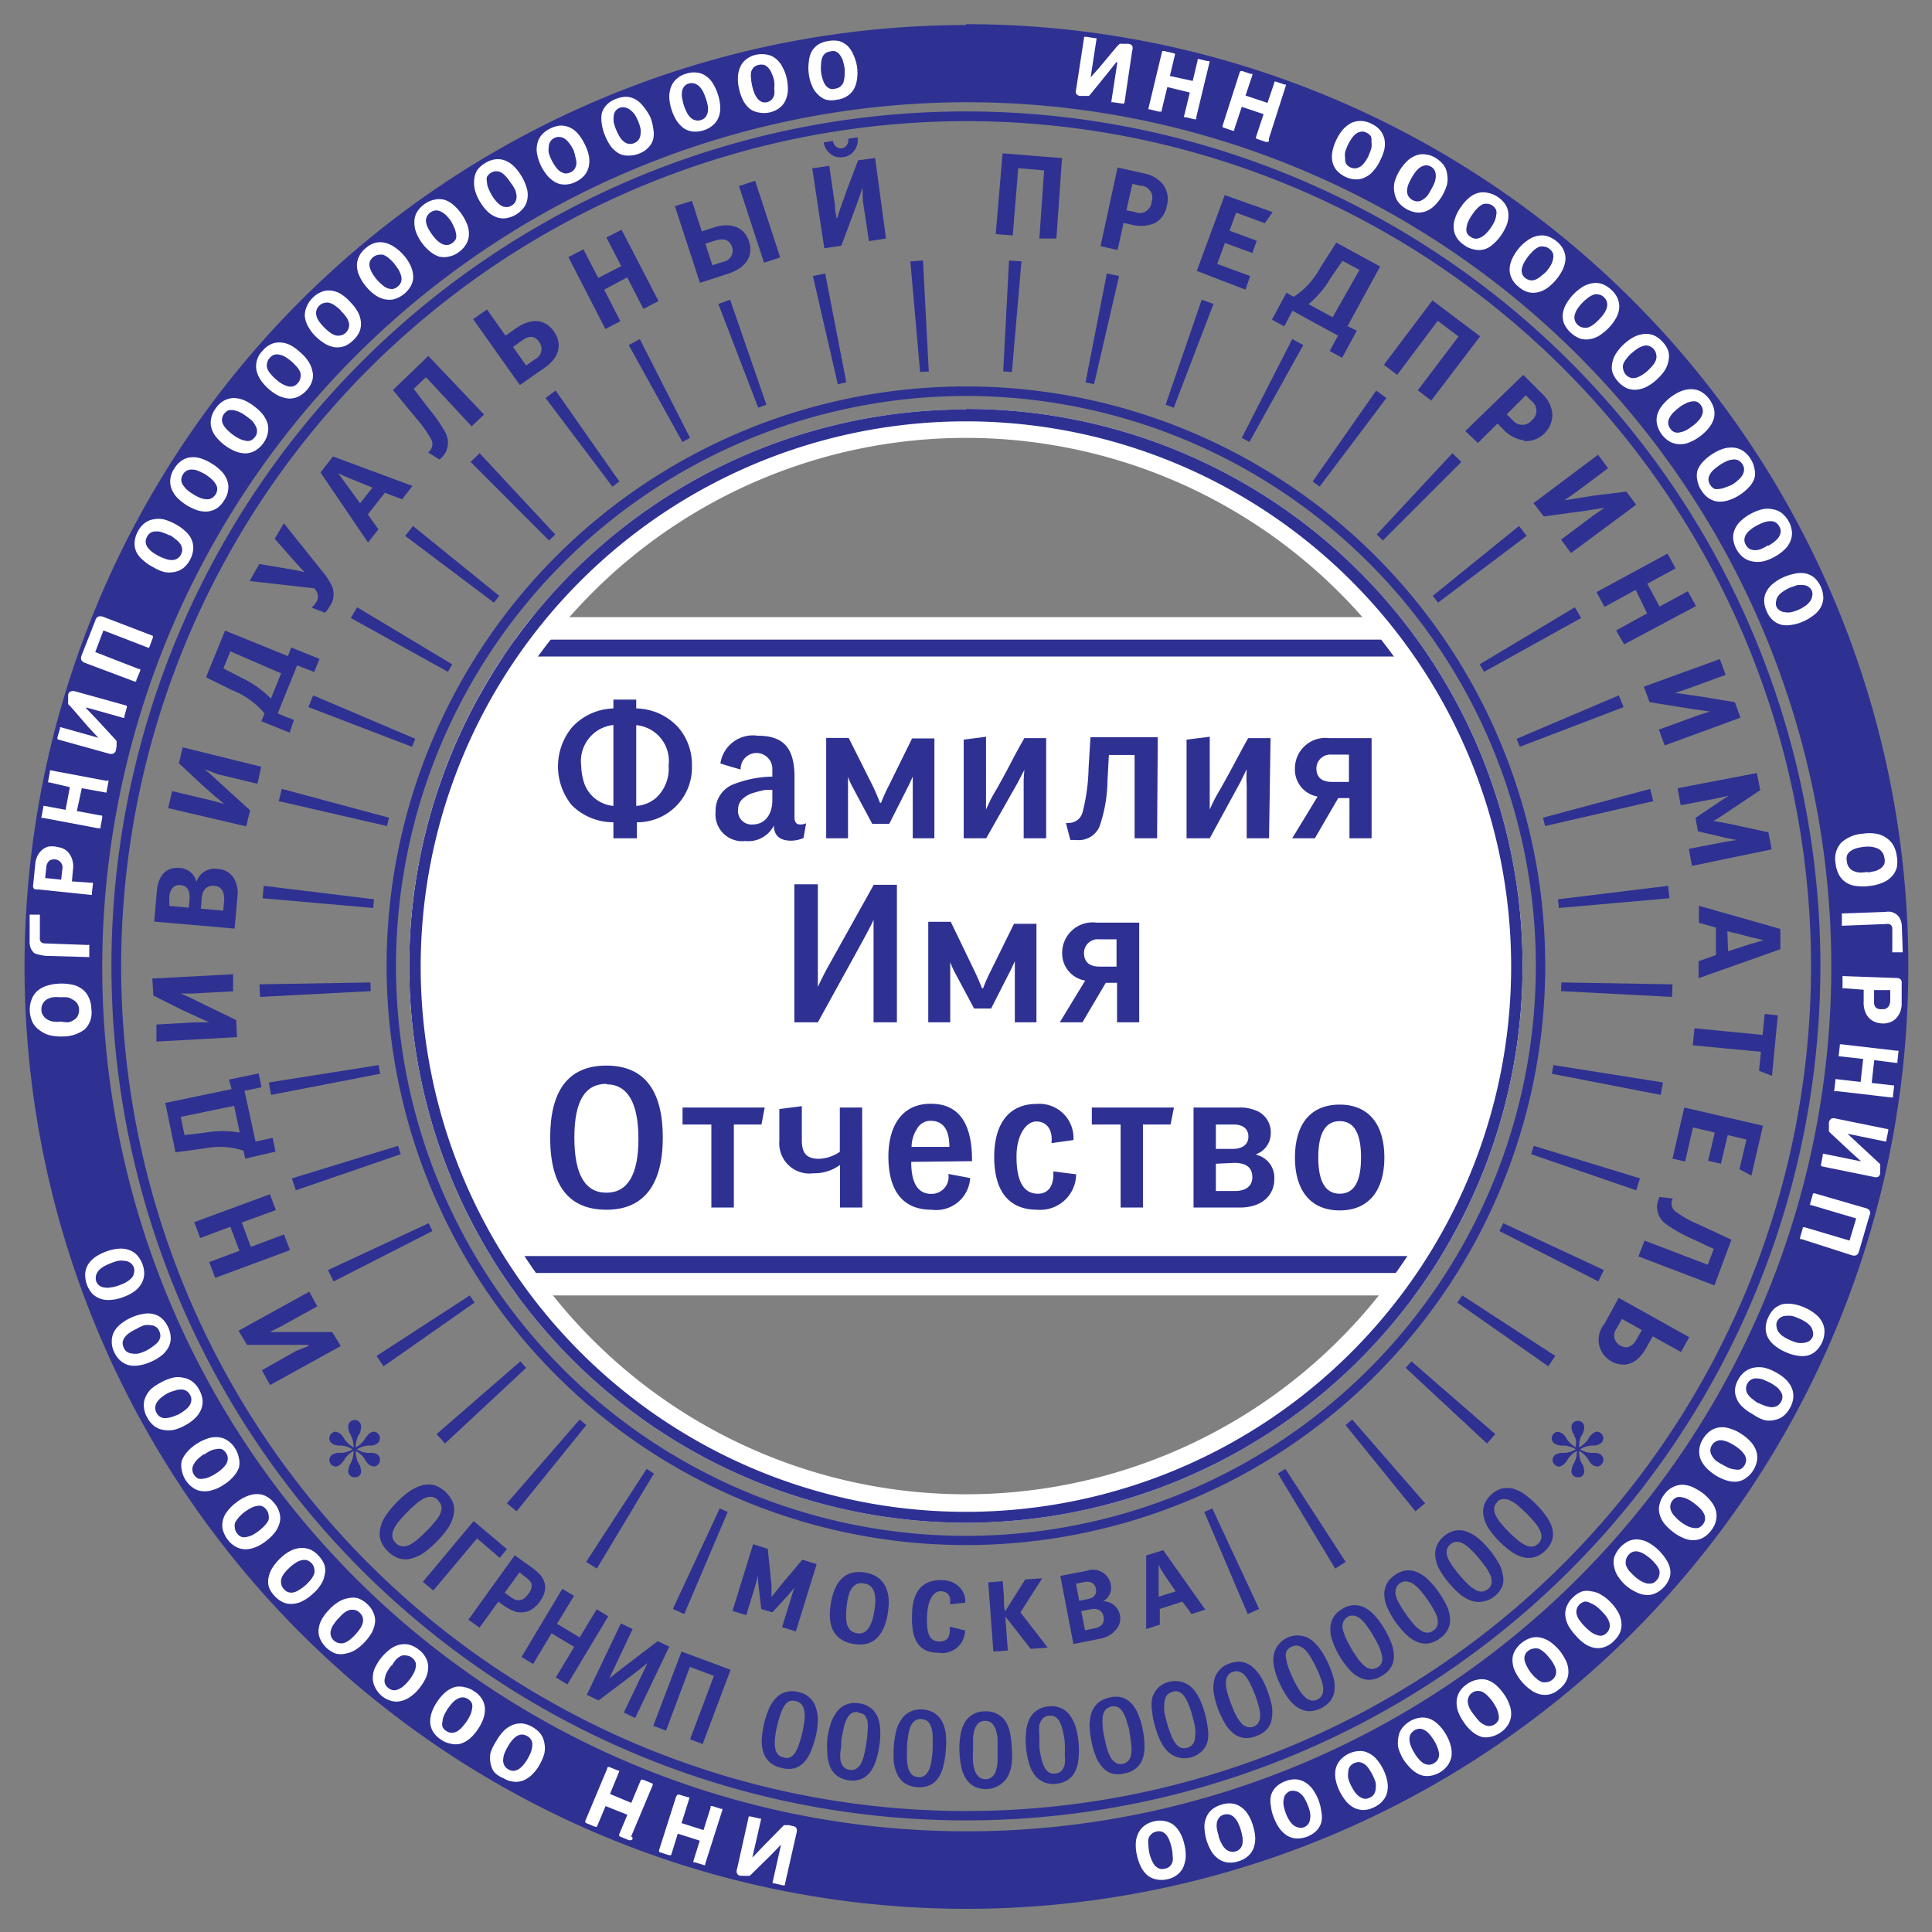 <svg id="_02" data-name="02" xmlns="http://www.w3.org/2000/svg" xmlns:xlink="http://www.w3.org/1999/xlink" viewBox="0 0 113.39 113.39"><rect x="0" y="0" width="113.39" height="113.39" fill="#808080" stroke="none"/><defs><style>.cls-1,.cls-3,.cls-4{fill:none;}.cls-2{clip-path:url(#clip-path);}.cls-3{stroke:#fff;stroke-width:4.62px;}.cls-3,.cls-4{stroke-miterlimit:10;}.cls-4{stroke:#2e3192;stroke-width:1.98px;}.cls-5{fill:#fff;}.cls-6{fill:#2e3192;}</style><clipPath id="clip-path"><circle class="cls-1" cx="56.69" cy="56.69" r="32.67"/></clipPath></defs><g class="cls-2"><rect class="cls-3" x="13.91" y="38.53" width="84.67" height="35.19"/><rect class="cls-4" x="13.91" y="38.53" width="84.67" height="35.19"/><rect class="cls-5" x="13.91" y="38.53" width="84.67" height="35.19"/></g><path class="cls-6" d="M56.69,6A50.74,50.74,0,1,1,6,56.69,50.8,50.8,0,0,1,56.69,6m0-4.53A55.28,55.28,0,1,0,112,56.69,55.28,55.28,0,0,0,56.69,1.42Z"/><path class="cls-6" d="M56.69,7.11A49.59,49.59,0,1,1,7.11,56.69,49.64,49.64,0,0,1,56.69,7.11m0-.57a50.15,50.15,0,1,0,50.15,50.15A50.16,50.16,0,0,0,56.69,6.54Z"/><path class="cls-5" d="M56.69,25.7a31,31,0,1,1-31,31,31,31,0,0,1,31-31m0-1.67A32.67,32.67,0,1,0,89.36,56.69,32.66,32.66,0,0,0,56.69,24Z"/><path class="cls-6" d="M56.69,24.73a32,32,0,1,1-32,32,32,32,0,0,1,32-32m0-.7A32.67,32.67,0,1,0,89.36,56.69,32.66,32.66,0,0,0,56.69,24Z"/><path class="cls-6" d="M56.69,23.24A33.45,33.45,0,1,1,23.24,56.69,33.49,33.49,0,0,1,56.69,23.24m0-.56a34,34,0,1,0,34,34,34,34,0,0,0-34-34Z"/><path class="cls-6" d="M18.1,78.93c-.27,0-.58,0-.92,0H14.5L14,78.1l4.15-2.29.47.86-2.1,1.16-.69.35h0c.27,0,.61,0,1,0H19.5L20,79l-4.15,2.29-.48-.87,2-1.13L18.1,79A0,0,0,0,1,18.1,78.93Z"/><path class="cls-6" d="M15.84,70.09l.35.93-2,.73.53,1.43,1.95-.73.35.92L12.63,75l-.35-.93,1.77-.66L13.52,72l-1.77.66-.35-.93Z"/><path class="cls-6" d="M13.44,63.36,15.18,63l.17.81-1,.21L15,67l.5-.11.5-.11.17.81L14.39,68l-.1-.47A4.58,4.58,0,0,0,12,67.4l-1.7.23-.6-2.9,3.89-.81Zm-2.83,2.19.22,1.07,1.24-.15a6,6,0,0,1,2,0l-.33-1.57Z"/><path class="cls-6" d="M12.28,60c-.25-.11-.54-.23-.84-.38l-.76-.35-.86-.43L9,58.43l-.06-1,4.74-.25,0,1-2.39.13H10.6v0c.25.1.57.24.94.43l2.32,1.13.05,1-4.73.26,0-1L11.45,60h.82S12.27,60,12.28,60Z"/><path class="cls-6" d="M13.7,51.5a1.67,1.67,0,0,1,.24,1.08l-.17,1.92-4.72-.41.16-1.84c.06-.65.4-1.39,1.32-1.31a1.06,1.06,0,0,1,1,.82h0A1.11,1.11,0,0,1,12.78,51,1.17,1.17,0,0,1,13.7,51.5ZM9.94,52.6l0,.57,1.14.1.05-.55c0-.48-.14-.73-.52-.77S10,52.14,9.94,52.6Zm1.9.1-.05.63,1.31.12.06-.63c0-.49-.16-.8-.59-.83S11.88,52.22,11.84,52.7Z"/><path class="cls-6" d="M13.17,47.2l-.7-.59-.63-.56-.7-.66-.64-.59.22-.94L15.33,45l-.22,1-2.34-.56L12,45.14v0c.21.17.46.4.77.68l1.91,1.74-.23.94L9.87,47.43l.23-1,2.27.54c.36.09.62.17.79.22C13.16,47.21,13.16,47.2,13.17,47.2Z"/><path class="cls-6" d="M17.09,38l1.66.67-.31.77-1-.39-1.14,2.82.47.2c.22.08.38.14.48.19L17,43l-1.66-.67.19-.45a4.7,4.7,0,0,0-1.9-1.37l-1.54-.76,1.12-2.74,3.69,1.5Zm-3.57.23-.41,1,1.11.57A6.07,6.07,0,0,1,15.9,41l.6-1.48Z"/><path class="cls-6" d="M17.92,33.63s-.21-.22-.53-.57l-1.27-1.44.54-.91,2.15,2.69a4.69,4.69,0,0,1,.62.89,1.23,1.23,0,0,1-.08,1.3,1.72,1.72,0,0,1-.28.37l-.38-.15-.41-.15a1.17,1.17,0,0,0,.27-.3.6.6,0,0,0,0-.69l-.1-.14-3.8-.43.57-1,1.94.33a6.83,6.83,0,0,1,.76.17Z"/><path class="cls-6" d="M24.21,28.52l-.61.78-.52-.19-.49-.19-1,1.27.62.88-.61.77-2.79-4.11.73-.94Zm-2.35.1-1.32-.54-.38-.16-.32-.15v0l.45.61c.1.13.23.33.43.59s.33.44.41.57Z"/><path class="cls-6" d="M28.41,24.33l-.73.69L25,22.14l-.72.68L25.18,24a8.83,8.83,0,0,1,.93,1.33,1.26,1.26,0,0,1,0,1.3,1.68,1.68,0,0,1-.32.34l-.67-.42a.6.6,0,0,0,.22-.7,6.69,6.69,0,0,0-.93-1.32l-1.35-1.64,2.08-2Z"/><path class="cls-6" d="M31.94,21.6l-1.43,1-2.74-3.87.81-.57,1.09,1.54.58-.41c.89-.63,1.72-.6,2.25.15S32.83,21,31.94,21.6ZM30.62,20l-.51.36.77,1.09.53-.37a.67.67,0,0,0,.24-1C31.38,19.66,31,19.71,30.62,20Z"/><path class="cls-6" d="M38.65,17.67l-.89.46-.95-1.85L35.46,17l.95,1.85-.88.46-2.17-4.22.88-.46.87,1.68,1.35-.69-.87-1.68.89-.46Z"/><path class="cls-6" d="M42.75,16.06l-1.67.54-1.47-4.5,1-.31.58,1.79.67-.22c1-.33,1.82-.06,2.1.81S43.77,15.72,42.75,16.06ZM42,14.11l-.6.19.41,1.27.62-.2a.67.67,0,0,0,.53-.89C42.78,14,42.39,14,42,14.11Zm3.79,1-.95.31-1.47-4.5.95-.31Z"/><path class="cls-6" d="M49.14,12.79c.08-.26.17-.55.29-.87l.28-.79.34-.9c.15-.4.26-.67.31-.82l1-.14L52,14l-1,.15-.36-2.37L50.62,11h0c-.08.26-.19.58-.34,1l-.9,2.42-1,.15-.71-4.69,1-.15L49,12c0,.37.08.64.1.82Zm.64-4.65.55-.08a1,1,0,0,1-.16.73.89.89,0,0,1-.69.43A.9.9,0,0,1,48.7,9a1.13,1.13,0,0,1-.36-.64l.55-.09a.48.48,0,0,0,.51.44A.48.48,0,0,0,49.78,8.14Z"/><path class="cls-6" d="M62,14,61,14,61.28,10l-1.52-.13-.32,3.95-1-.08L58.84,9l3.49.28Z"/><path class="cls-6" d="M67.81,13.08a2.12,2.12,0,0,1-1.43.1l-.44-.1c-.07.36-.19.89-.35,1.59l-1-.22,1-4.62,1.56.35a1.83,1.83,0,0,1,1.12.66,1.45,1.45,0,0,1,.21,1.24A1.42,1.42,0,0,1,67.81,13.08Zm-.89-2.18-.46-.11-.35,1.55.48.1a.71.71,0,0,0,1-.6A.7.7,0,0,0,66.92,10.9Z"/><path class="cls-6" d="M73.1,17,70.24,15.9l1.64-4.45,2.81,1-.46.65-1.68-.62-.39,1.06,1.6.59-.26.72-1.61-.59-.45,1.23,1.93.71Z"/><path class="cls-6" d="M79.63,19.41,78.77,21l-.73-.4.49-.9-2.67-1.46-.25.46q-.15.3-.24.45l-.72-.39.85-1.58.43.24a4.67,4.67,0,0,0,1.57-1.73l.93-1.45L81,15.64l-1.91,3.5Zm.16-3.57-1-.53-.69,1a5.73,5.73,0,0,1-1.3,1.54l1.41.77Z"/><path class="cls-6" d="M84,23.51l-.79-.6,2.39-3.16-1.22-.92L82,22l-.78-.59,2.85-3.78,2.8,2.11Z"/><path class="cls-6" d="M89.46,25.85a2.06,2.06,0,0,1-1.26-.68l-.31-.31L86.74,26,86,25.3,89.4,22l1.13,1.13a1.85,1.85,0,0,1,.58,1.16,1.57,1.57,0,0,1-1.65,1.6Zm.43-2.31-.34-.34-1.12,1.12.35.34a.72.72,0,0,0,1.13,0A.71.71,0,0,0,89.89,23.54Z"/><path class="cls-6" d="M91.86,29.36l.91-.15.82-.13,1-.12.86-.11.58.77L92.2,32.46l-.58-.79,1.91-1.43.64-.44s0,0,0,0l-1,.16-2.56.35L90,29.53l3.79-2.84.59.79-1.86,1.39-.67.47Z"/><path class="cls-6" d="M95.32,37.82,94.85,37l1.82-1L96,34.62l-1.83,1-.47-.87,4.17-2.26.47.87-1.66.9.72,1.34,1.66-.9.48.87Z"/><path class="cls-6" d="M98.27,40.68c.27,0,.57.06.91.11l.83.12.95.16.86.14.33.91L97.7,43.75l-.34-.93L99.61,42l.75-.24h0l-1-.14-2.55-.41-.33-.91,4.46-1.62.34.93-2.2.8-.77.26Z"/><path class="cls-6" d="M99.3,50.82l-.18-1,2.11-.41.68-.11v0l-.69-.14-1.57-.37L99.51,48,101,47l.46-.3v0l-.82.18-2,.38-.18-1,4.65-.89.2,1-2.06,1.38c-.28.19-.52.34-.69.44v0c.09,0,.47.07,1.12.2l2.11.46.19,1Z"/><path class="cls-6" d="M99.69,57.41l0-1,.52-.18.5-.18,0-1.61-1-.28,0-1,4.78,1.36,0,1.19Zm1.73-1.58,1.36-.44.39-.11.34-.1v0l-.73-.17-.71-.19c-.31-.07-.54-.12-.69-.17Z"/><path class="cls-6" d="M103.24,62.85l.11-1.12-4-.38.1-1,4,.39.12-1.23.77.08L104,63.14Z"/><path class="cls-6" d="M98.16,68l.69-3,4.62,1.07L102.79,69l-.7-.38.41-1.74-1.1-.26L101,68.3l-.75-.17.39-1.66-1.28-.3-.46,2Z"/><path class="cls-6" d="M96.16,73.74l.36-.93,3.71,1.42.35-.93-1.35-.63a8.51,8.51,0,0,1-1.41-.8,1.24,1.24,0,0,1-.56-1.17,1.77,1.77,0,0,1,.14-.45l.78.09a.6.6,0,0,0,.11.73,6.32,6.32,0,0,0,1.4.79l1.93.9-1,2.68Z"/><path class="cls-6" d="M94.16,77.71,95,76.17l4.14,2.31-.48.87L97,78.43l-.35.62c-.53,1-1.29,1.28-2.09.84A1.44,1.44,0,0,1,94.16,77.71Zm1.89.9.31-.55-1.17-.65-.31.56a.67.67,0,0,0,.21,1C95.5,79.21,95.84,79,96.05,78.61Z"/><path class="cls-6" d="M22.77,91.05a1.58,1.58,0,0,1-.44-.68,1.35,1.35,0,0,1,0-.72,2.12,2.12,0,0,1,.34-.74,5.27,5.27,0,0,1,.64-.76,4.74,4.74,0,0,1,.75-.64,2.42,2.42,0,0,1,.74-.34,1.42,1.42,0,0,1,.71,0,1.82,1.82,0,0,1,1.1,1.09,1.28,1.28,0,0,1,0,.7,2.09,2.09,0,0,1-.33.74,5.32,5.32,0,0,1-.64.77,5.43,5.43,0,0,1-.75.65,2.26,2.26,0,0,1-.74.35,1.32,1.32,0,0,1-.71,0A1.65,1.65,0,0,1,22.77,91.05Zm2.94-3a.62.62,0,0,0-.39-.2.84.84,0,0,0-.42.09,2.06,2.06,0,0,0-.47.32,5.57,5.57,0,0,0-.52.48,5.71,5.71,0,0,0-.49.54,1.93,1.93,0,0,0-.31.48.73.73,0,0,0-.08.42.59.59,0,0,0,.2.38.58.58,0,0,0,.37.19.75.75,0,0,0,.43-.08,2.06,2.06,0,0,0,.47-.32c.17-.14.35-.31.54-.5s.33-.35.47-.52a2.06,2.06,0,0,0,.32-.47.86.86,0,0,0,.08-.43A.62.62,0,0,0,25.71,88.07Z"/><path class="cls-6" d="M27.8,89.27l1.95,1.65-.42.51L28,90.29l-2.57,3.06-.61-.51Z"/><path class="cls-6" d="M29.25,94l-1.11,1.53-.65-.47,2.72-3.78,1.05.75a4.07,4.07,0,0,1,.35.3,1.25,1.25,0,0,1,.3.42,1.09,1.09,0,0,1,.08.55,1.54,1.54,0,0,1-.3.69,1.76,1.76,0,0,1-.54.5,1.12,1.12,0,0,1-.55.14,1.1,1.1,0,0,1-.53-.11,3,3,0,0,1-.49-.28Zm1.24-1.72-.87,1.2.3.21a1.92,1.92,0,0,0,.26.17.66.66,0,0,0,.27.06.54.54,0,0,0,.28-.09,1.19,1.19,0,0,0,.29-.3.83.83,0,0,0,.17-.34.6.6,0,0,0,0-.27A.6.6,0,0,0,31,92.7a1.06,1.06,0,0,0-.2-.17Z"/><path class="cls-6" d="M33.7,96.66l-1.33-.8-1.08,1.8-.68-.41,2.39-4,.69.41-1,1.64,1.33.8,1-1.65.68.41-2.4,4-.68-.41Z"/><path class="cls-6" d="M35.7,98.55l.79-.62,2.11-1.61.68.32-2,4.19-.67-.32L38,97.61l0,0-.75.59-2.12,1.6-.69-.33,2-4.19.69.33-1.42,3Z"/><path class="cls-6" d="M41.9,98.36l-1.41-.53-1.4,3.74-.75-.28L40,96.93,42.88,98l-1.64,4.36-.74-.28Z"/><path class="cls-6" d="M45.84,103.75a1.41,1.41,0,0,1-.68-.34,1.32,1.32,0,0,1-.36-.57,2.33,2.33,0,0,1-.09-.77,6.1,6.1,0,0,1,.13-.9,5.79,5.79,0,0,1,.28-.86,2.14,2.14,0,0,1,.42-.65,1.22,1.22,0,0,1,.57-.35,1.35,1.35,0,0,1,.75,0,1.29,1.29,0,0,1,.66.33,1.32,1.32,0,0,1,.36.57A2.27,2.27,0,0,1,48,101a5.07,5.07,0,0,1-.12.9,6.2,6.2,0,0,1-.28.86,2.23,2.23,0,0,1-.4.66,1.32,1.32,0,0,1-.57.36A1.49,1.49,0,0,1,45.84,103.75Zm.89-3.9a.56.56,0,0,0-.41,0,.8.8,0,0,0-.31.3,2.44,2.44,0,0,0-.22.51c-.07.2-.12.41-.18.64s-.1.48-.12.69a2.05,2.05,0,0,0,0,.55.76.76,0,0,0,.14.39.53.53,0,0,0,.35.21.51.51,0,0,0,.39,0,.69.69,0,0,0,.3-.29,1.79,1.79,0,0,0,.23-.5,6.94,6.94,0,0,0,.19-.67c.05-.23.09-.46.12-.66a2.1,2.1,0,0,0,0-.55.79.79,0,0,0-.14-.4A.51.51,0,0,0,46.73,99.85Z"/><path class="cls-6" d="M49.82,104.49a1.58,1.58,0,0,1-.71-.28,1.28,1.28,0,0,1-.4-.54,2.18,2.18,0,0,1-.15-.76,5.8,5.8,0,0,1,0-.91,5.4,5.4,0,0,1,.21-.88,2.14,2.14,0,0,1,.36-.67,1.26,1.26,0,0,1,.54-.41,1.38,1.38,0,0,1,.74-.07,1.36,1.36,0,0,1,.69.27,1.3,1.3,0,0,1,.41.54,2.17,2.17,0,0,1,.15.75,4,4,0,0,1-.05.9,4.48,4.48,0,0,1-.2.89,2.22,2.22,0,0,1-.34.69,1.34,1.34,0,0,1-.54.41A1.43,1.43,0,0,1,49.82,104.49Zm.56-4a.56.56,0,0,0-.41.07.89.89,0,0,0-.27.33,1.87,1.87,0,0,0-.18.52c-.05.21-.09.43-.13.66s0,.48-.06.69a2.33,2.33,0,0,0,0,.55.79.79,0,0,0,.18.39.56.56,0,0,0,.36.17.52.52,0,0,0,.39-.07.85.85,0,0,0,.28-.31,2.61,2.61,0,0,0,.18-.52,6.07,6.07,0,0,0,.13-.69,5.66,5.66,0,0,0,.07-.67,2.37,2.37,0,0,0,0-.55.93.93,0,0,0-.17-.39A.55.55,0,0,0,50.38,100.53Z"/><path class="cls-6" d="M53.85,104.89a1.5,1.5,0,0,1-.73-.22,1.26,1.26,0,0,1-.44-.5,2.29,2.29,0,0,1-.22-.74,5.55,5.55,0,0,1,0-.92,4.89,4.89,0,0,1,.13-.89,2,2,0,0,1,.31-.7,1.27,1.27,0,0,1,.5-.45,1.44,1.44,0,0,1,.74-.14,1.42,1.42,0,0,1,.71.22,1.36,1.36,0,0,1,.45.5,2.23,2.23,0,0,1,.21.73,4.52,4.52,0,0,1,0,.91,4.75,4.75,0,0,1-.13.9,2.13,2.13,0,0,1-.29.72,1.25,1.25,0,0,1-.49.45A1.5,1.5,0,0,1,53.85,104.89Zm.23-4a.59.59,0,0,0-.4.11.85.85,0,0,0-.25.35,2.38,2.38,0,0,0-.13.54,6.08,6.08,0,0,0-.07.66c0,.25,0,.48,0,.69a2.79,2.79,0,0,0,.08.55,1,1,0,0,0,.21.37.62.62,0,0,0,.37.14.55.55,0,0,0,.39-.1.91.91,0,0,0,.25-.34,2.13,2.13,0,0,0,.14-.53,6.69,6.69,0,0,0,.07-.69c0-.24,0-.47,0-.68a2.08,2.08,0,0,0-.07-.54.87.87,0,0,0-.21-.38A.55.55,0,0,0,54.08,100.9Z"/><path class="cls-6" d="M57.91,105a1.53,1.53,0,0,1-.74-.16,1.3,1.3,0,0,1-.49-.47,2.12,2.12,0,0,1-.27-.72,5.07,5.07,0,0,1-.1-.91,4.2,4.2,0,0,1,.06-.89,2,2,0,0,1,.24-.73,1.3,1.3,0,0,1,.47-.49,1.33,1.33,0,0,1,.72-.19,1.35,1.35,0,0,1,.72.15A1.3,1.3,0,0,1,59,101a2,2,0,0,1,.28.71,4.85,4.85,0,0,1,.1.9,5.32,5.32,0,0,1,0,.91,2.24,2.24,0,0,1-.23.73,1.38,1.38,0,0,1-.46.5A1.47,1.47,0,0,1,57.91,105Zm-.1-4a.56.56,0,0,0-.39.14.85.85,0,0,0-.22.37,2.18,2.18,0,0,0-.09.55c0,.21,0,.43,0,.67a4.86,4.86,0,0,0,0,.69,2,2,0,0,0,.12.54.8.8,0,0,0,.24.34.61.61,0,0,0,.39.12.53.53,0,0,0,.37-.14.73.73,0,0,0,.22-.35,2.48,2.48,0,0,0,.1-.54c0-.22,0-.45,0-.7s0-.47,0-.67a3.12,3.12,0,0,0-.12-.54,1,1,0,0,0-.24-.36A.59.59,0,0,0,57.81,101Z"/><path class="cls-6" d="M62,104.69a1.39,1.39,0,0,1-.75-.1,1.34,1.34,0,0,1-.53-.42,2.17,2.17,0,0,1-.33-.7,4.68,4.68,0,0,1-.17-.89,4.58,4.58,0,0,1,0-.9,2.17,2.17,0,0,1,.18-.75,1.31,1.31,0,0,1,.43-.53,1.42,1.42,0,0,1,.7-.25,1.37,1.37,0,0,1,.74.1,1.25,1.25,0,0,1,.52.42,2.4,2.4,0,0,1,.34.68,4.68,4.68,0,0,1,.17.89,4.74,4.74,0,0,1,0,.91,2.07,2.07,0,0,1-.17.75,1.16,1.16,0,0,1-.42.53A1.37,1.37,0,0,1,62,104.69Zm-.43-4a.59.59,0,0,0-.38.18.91.91,0,0,0-.19.38,2.42,2.42,0,0,0,0,.56c0,.21,0,.43,0,.66s.07.48.11.69a2.12,2.12,0,0,0,.17.52.81.81,0,0,0,.26.33.58.58,0,0,0,.4.08.55.55,0,0,0,.36-.16.85.85,0,0,0,.19-.38,2.16,2.16,0,0,0,0-.54,5.8,5.8,0,0,0,0-.7c0-.24-.06-.46-.1-.67a2.12,2.12,0,0,0-.17-.52.76.76,0,0,0-.26-.34A.57.57,0,0,0,61.53,100.71Z"/><path class="cls-6" d="M66,104.08a1.37,1.37,0,0,1-.76,0,1.22,1.22,0,0,1-.55-.38,1.92,1.92,0,0,1-.39-.66,4.52,4.52,0,0,1-.25-.88,5,5,0,0,1-.1-.9,2.29,2.29,0,0,1,.12-.76,1.36,1.36,0,0,1,.38-.56,1.48,1.48,0,0,1,.68-.31,1.39,1.39,0,0,1,.74,0,1.31,1.31,0,0,1,.56.37,2.14,2.14,0,0,1,.39.66,4.23,4.23,0,0,1,.25.87,5,5,0,0,1,.1.9,2.09,2.09,0,0,1-.1.77,1.34,1.34,0,0,1-.37.56A1.42,1.42,0,0,1,66,104.08Zm-.76-3.92a.64.64,0,0,0-.37.2.84.84,0,0,0-.15.4,2.61,2.61,0,0,0,0,.56c0,.21.06.43.1.66s.1.47.16.67a2.44,2.44,0,0,0,.22.51.76.76,0,0,0,.29.3.53.53,0,0,0,.4.06.58.58,0,0,0,.35-.2.76.76,0,0,0,.15-.39,2,2,0,0,0,0-.55,6.75,6.75,0,0,0-.1-.69c0-.24-.1-.45-.16-.65a1.94,1.94,0,0,0-.21-.52.85.85,0,0,0-.28-.31A.62.62,0,0,0,65.21,100.16Z"/><path class="cls-6" d="M69.9,103.14a1.43,1.43,0,0,1-.76,0,1.38,1.38,0,0,1-.59-.33,2.28,2.28,0,0,1-.44-.63,5.12,5.12,0,0,1-.32-.86,4.25,4.25,0,0,1-.17-.88,2.15,2.15,0,0,1,0-.77,1.48,1.48,0,0,1,.33-.59,1.43,1.43,0,0,1,.65-.37,1.49,1.49,0,0,1,.75,0,1.45,1.45,0,0,1,.59.33,2.28,2.28,0,0,1,.44.62,4.43,4.43,0,0,1,.32.85,5.2,5.2,0,0,1,.18.89,2.16,2.16,0,0,1,0,.77,1.26,1.26,0,0,1-.32.59A1.4,1.4,0,0,1,69.9,103.14ZM68.81,99.3a.59.59,0,0,0-.35.23.86.86,0,0,0-.12.41,2.9,2.9,0,0,0,0,.56,6,6,0,0,0,.16.64,5.66,5.66,0,0,0,.22.66,2,2,0,0,0,.25.49.83.83,0,0,0,.32.28.6.6,0,0,0,.4,0,.58.58,0,0,0,.33-.23.79.79,0,0,0,.12-.4,2.19,2.19,0,0,0,0-.55,5.45,5.45,0,0,0-.16-.68,5.34,5.34,0,0,0-.21-.64,1.87,1.87,0,0,0-.25-.49.82.82,0,0,0-.31-.28A.52.52,0,0,0,68.81,99.3Z"/><path class="cls-6" d="M73.77,101.87A1.46,1.46,0,0,1,73,102a1.28,1.28,0,0,1-.62-.27,2.34,2.34,0,0,1-.5-.6,6.27,6.27,0,0,1-.39-.82,5.17,5.17,0,0,1-.24-.87,2,2,0,0,1,0-.77,1.27,1.27,0,0,1,.28-.61,1.33,1.33,0,0,1,.61-.42,1.52,1.52,0,0,1,.74-.1,1.27,1.27,0,0,1,.61.28,2.21,2.21,0,0,1,.5.58,4.16,4.16,0,0,1,.39.82,5.62,5.62,0,0,1,.26.87,2.24,2.24,0,0,1,0,.77,1.16,1.16,0,0,1-.27.62A1.44,1.44,0,0,1,73.77,101.87Zm-1.42-3.74a.53.53,0,0,0-.32.26.81.81,0,0,0-.08.42,2,2,0,0,0,.09.55q.09.3.21.63c.09.24.18.45.27.64a2.62,2.62,0,0,0,.3.46.72.72,0,0,0,.34.25.55.55,0,0,0,.4,0,.54.54,0,0,0,.31-.26.82.82,0,0,0,.09-.4,2,2,0,0,0-.09-.55,6.14,6.14,0,0,0-.21-.66c-.09-.23-.18-.43-.27-.62a2.24,2.24,0,0,0-.29-.47.84.84,0,0,0-.34-.26A.54.54,0,0,0,72.35,98.13Z"/><path class="cls-6" d="M77.52,100.26a1.55,1.55,0,0,1-.74.17,1.34,1.34,0,0,1-.64-.23,2.21,2.21,0,0,1-.55-.55,5.31,5.31,0,0,1-.46-.79,4.55,4.55,0,0,1-.31-.84,2.06,2.06,0,0,1-.08-.76,1.3,1.3,0,0,1,.23-.64,1.41,1.41,0,0,1,1.94-.41,2.51,2.51,0,0,1,.54.54,4.86,4.86,0,0,1,.46.78,6.15,6.15,0,0,1,.33.85,2.1,2.1,0,0,1,.09.77,1.33,1.33,0,0,1-.22.64A1.52,1.52,0,0,1,77.52,100.26Zm-1.73-3.6a.53.53,0,0,0-.3.29.81.81,0,0,0,0,.42,2.54,2.54,0,0,0,.14.54c.08.2.16.4.26.61a5.6,5.6,0,0,0,.33.61,2,2,0,0,0,.34.44.69.69,0,0,0,.36.22.53.53,0,0,0,.4-.05.57.57,0,0,0,.28-.27.93.93,0,0,0,.06-.42,2,2,0,0,0-.14-.53,6.66,6.66,0,0,0-.59-1.24,2,2,0,0,0-.32-.44.91.91,0,0,0-.36-.23A.55.55,0,0,0,75.79,96.66Z"/><path class="cls-6" d="M81.09,98.36a1.41,1.41,0,0,1-.72.23,1.25,1.25,0,0,1-.65-.18,1.94,1.94,0,0,1-.59-.5,4.85,4.85,0,0,1-.53-.74,4.6,4.6,0,0,1-.38-.82,1.87,1.87,0,0,1-.14-.75,1.35,1.35,0,0,1,.17-.66,1.37,1.37,0,0,1,.53-.51,1.31,1.31,0,0,1,1.37-.05,2.16,2.16,0,0,1,.58.49,4.85,4.85,0,0,1,.53.74,5.61,5.61,0,0,1,.4.82,2.09,2.09,0,0,1,.15.75,1.28,1.28,0,0,1-.16.65A1.37,1.37,0,0,1,81.09,98.36Zm-2-3.45a.59.59,0,0,0-.27.32.77.77,0,0,0,0,.43,2.78,2.78,0,0,0,.19.52c.09.19.19.38.31.59s.26.41.38.58a2.17,2.17,0,0,0,.37.41.8.8,0,0,0,.38.19.59.59,0,0,0,.39-.09.51.51,0,0,0,.26-.3.8.8,0,0,0,0-.41,2.91,2.91,0,0,0-.17-.53c-.09-.19-.2-.39-.33-.61a5.1,5.1,0,0,0-.37-.57,2.15,2.15,0,0,0-.36-.41.83.83,0,0,0-.38-.2A.54.54,0,0,0,79.07,94.91Z"/><path class="cls-6" d="M84.49,96.17a1.47,1.47,0,0,1-.71.29,1.27,1.27,0,0,1-.66-.12,2.16,2.16,0,0,1-.63-.45,5.3,5.3,0,0,1-.59-.7,5.21,5.21,0,0,1-.45-.78,2.1,2.1,0,0,1-.2-.74,1.34,1.34,0,0,1,.11-.66,1.39,1.39,0,0,1,.5-.56,1.35,1.35,0,0,1,.69-.28,1.26,1.26,0,0,1,.66.12,2.17,2.17,0,0,1,.62.43,4.63,4.63,0,0,1,.59.7,5.39,5.39,0,0,1,.47.78,2.12,2.12,0,0,1,.21.74,1.23,1.23,0,0,1-.11.66A1.4,1.4,0,0,1,84.49,96.17Zm-2.31-3.26a.61.61,0,0,0-.25.33.8.8,0,0,0,0,.43,1.88,1.88,0,0,0,.23.51,6.46,6.46,0,0,0,.36.56c.14.21.29.39.42.55a2,2,0,0,0,.41.37.72.72,0,0,0,.39.16.59.59,0,0,0,.38-.12.53.53,0,0,0,.24-.32.87.87,0,0,0,0-.42,1.91,1.91,0,0,0-.22-.5,6.94,6.94,0,0,0-.37-.59c-.14-.2-.28-.37-.41-.53A2.31,2.31,0,0,0,83,93a.83.83,0,0,0-.39-.17A.53.53,0,0,0,82.18,92.91Z"/><path class="cls-6" d="M87.7,93.7A1.41,1.41,0,0,1,87,94a1.29,1.29,0,0,1-.67-.06,2.29,2.29,0,0,1-.66-.39,5.64,5.64,0,0,1-.64-.65,4.77,4.77,0,0,1-.52-.74,2,2,0,0,1-.26-.72,1.3,1.3,0,0,1,.06-.68,1.41,1.41,0,0,1,.44-.6,1.47,1.47,0,0,1,.66-.33,1.28,1.28,0,0,1,.67.06,2.21,2.21,0,0,1,.66.38,5,5,0,0,1,.65.65,4.77,4.77,0,0,1,.52.74,2,2,0,0,1,.28.72,1.27,1.27,0,0,1,0,.67A1.49,1.49,0,0,1,87.7,93.7Zm-2.57-3.06a.58.58,0,0,0-.22.35.83.83,0,0,0,.06.43,2.38,2.38,0,0,0,.27.48c.12.17.26.35.41.53a6,6,0,0,0,.47.51,2.06,2.06,0,0,0,.43.34.75.75,0,0,0,.4.13.59.59,0,0,0,.38-.15.55.55,0,0,0,.21-.34.9.9,0,0,0-.05-.42,2.3,2.3,0,0,0-.26-.48c-.12-.18-.27-.36-.43-.56a5.45,5.45,0,0,0-.45-.49,2.13,2.13,0,0,0-.43-.35.82.82,0,0,0-.4-.13A.52.52,0,0,0,85.13,90.64Z"/><path class="cls-6" d="M90.7,91a1.45,1.45,0,0,1-.65.39,1.31,1.31,0,0,1-.68,0,2.1,2.1,0,0,1-.69-.34,5.17,5.17,0,0,1-.69-.59,5.06,5.06,0,0,1-.58-.69,2.07,2.07,0,0,1-.32-.7,1.31,1.31,0,0,1,0-.68,1.43,1.43,0,0,1,.39-.63,1.46,1.46,0,0,1,.64-.39,1.51,1.51,0,0,1,.67,0,2.17,2.17,0,0,1,.69.33A5.83,5.83,0,0,1,90.76,89a2.21,2.21,0,0,1,.34.69,1.31,1.31,0,0,1,0,.68A1.48,1.48,0,0,1,90.7,91Zm-2.82-2.84a.58.58,0,0,0-.19.37.86.86,0,0,0,.1.42,2,2,0,0,0,.31.46,5,5,0,0,0,.45.49,4.36,4.36,0,0,0,.51.47,2,2,0,0,0,.46.31.79.79,0,0,0,.41.09.64.64,0,0,0,.54-.54.81.81,0,0,0-.09-.41,1.79,1.79,0,0,0-.3-.46,6.9,6.9,0,0,0-.47-.52,6.49,6.49,0,0,0-.49-.45,2,2,0,0,0-.46-.31.8.8,0,0,0-.41-.1A.52.52,0,0,0,87.88,88.13Z"/><path class="cls-6" d="M46.71,95.75l-.81-.25.55-1.78c.06-.2.12-.39.19-.56v0l-.39.47-.92,1-.65-.2-.18-1.52a3.5,3.5,0,0,1,0-.47h0l-.19.69-.51,1.66-.81-.24,1.21-3.92.86.27.22,2.13c0,.29,0,.53,0,.7h0l.61-.77,1.2-1.42.84.26Z"/><path class="cls-6" d="M50.11,96.49c-1.13-.19-1.58-1-1.35-2.38s.91-2,2-1.82,1.57,1,1.35,2.37S51.24,96.67,50.11,96.49Zm.58-3.56c-.6-.1-.9.39-1,1.33s0,1.47.57,1.59.9-.35,1.06-1.32S51.29,93,50.69,92.93Z"/><path class="cls-6" d="M53.53,94.79c0-1.41.64-2.09,1.76-2.05a1.43,1.43,0,0,1,1,.39,1.17,1.17,0,0,1,.36.93l-.9.1c.09-.45-.1-.75-.52-.77s-.78.47-.82,1.45.12,1.48.69,1.5.68-.35.64-.87l.9.22A1.34,1.34,0,0,1,55.07,97C53.91,97,53.47,96.21,53.53,94.79Z"/><path class="cls-6" d="M61.49,96.7l-1,.07L59,94.87l.15,2-.85.06L58,92.87l.85-.07.07.89c0,.39,0,.68.07.88l1.18-1.87,1-.07-1.28,2Z"/><path class="cls-6" d="M65.44,95.71a1.52,1.52,0,0,1-.84.46L63,96.49l-.77-4,1.56-.3a1.06,1.06,0,0,1,1.4.79.9.9,0,0,1-.45,1h0a1,1,0,0,1,1,.87A1,1,0,0,1,65.44,95.71Zm-1.8-2.86-.49.1.19,1,.46-.09c.41-.07.58-.28.52-.61S64,92.78,63.64,92.85Zm.37,1.6-.55.11.22,1.12.54-.11c.42-.08.62-.31.55-.68S64.41,94.37,64,94.45Z"/><path class="cls-6" d="M70.74,94.47l-.81.26-.27-.38L69.39,94l-1.32.43v.92l-.8.26V91.29l1-.31ZM69,93.4l-.68-1-.19-.3L68,91.82h0l0,.65c0,.14,0,.35,0,.63s0,.48,0,.61Z"/><path class="cls-6" d="M37.38,48.26v.94H36v-.46c0-.22,0-.38,0-.48a3.46,3.46,0,0,1-2.44-1,3.61,3.61,0,0,1,0-4.56A3.41,3.41,0,0,1,36,41.58v-.52h1.34v.52a3.41,3.41,0,0,1,2.44,1.08,3.33,3.33,0,0,1,.83,2.27A3.21,3.21,0,0,1,37.38,48.26ZM36,42.55a2.13,2.13,0,0,0-1.89,2.38A3.55,3.55,0,0,0,34.3,46,2,2,0,0,0,36,47.3Zm1.34,4.75a2,2,0,0,0,1.15-.46,2.32,2.32,0,0,0,.75-1.91,2.11,2.11,0,0,0-1.9-2.37Z"/><path class="cls-6" d="M47.16,49.18a1.86,1.86,0,0,1-.74.16c-.64,0-1-.3-1-.89h0a1.68,1.68,0,0,1-1.68.91A1.57,1.57,0,0,1,42,47.63,1.65,1.65,0,0,1,43.13,46a6.52,6.52,0,0,1,2.2-.42v-.49a.93.93,0,1,0-1.86.07c-.53-.14-.93-.27-1.19-.35a1.93,1.93,0,0,1,2.19-1.63c1.51,0,2.16.71,2.16,2.43V48c0,.26.12.39.34.39a.86.86,0,0,0,.34-.07Zm-1.83-2.82-.41,0a6,6,0,0,0-.87.23c-.39.18-.73.43-.73.91a.79.79,0,0,0,.84.89c.76,0,1.17-.62,1.17-1.43Z"/><path class="cls-6" d="M51.71,47.12a9.28,9.28,0,0,1,.45-1l1.37-2.78h1.31V49.2H53.57V45.58h0l-.24.52-1.14,2.25h-1L50,46.12a3.47,3.47,0,0,1-.23-.53h0V49.2H48.49V43.31h1.32l1.41,2.81c.19.4.32.72.43,1Z"/><path class="cls-6" d="M61.4,49.2H60.08V46.14a7.08,7.08,0,0,1,.05-1c0,.06-.09.18-.17.35l-.21.41L57.88,49.2H56.56V43.41l1.31-.17v3.42c0,.4,0,.68,0,.85.18-.4.33-.7.43-.87.34-.58.69-1.22,1.06-1.93s.64-1.18.76-1.39H61.4Z"/><path class="cls-6" d="M67.91,49.2H66.59V44.31H65.08L65,45.81a8.53,8.53,0,0,1-.47,2.7,1.32,1.32,0,0,1-1.35.79l-.36,0-.26-1,.17,0a.84.84,0,0,0,.81-.64,11.35,11.35,0,0,0,.35-2.59l.11-1.8h3.95Z"/><path class="cls-6" d="M74.48,49.2H73.17V46.14a9.31,9.31,0,0,1,0-1l-.17.35-.2.41L71,49.2H69.64V43.41L71,43.24v3.42c0,.4,0,.68,0,.85.18-.4.33-.7.43-.87.34-.58.69-1.22,1.07-1.93s.63-1.18.76-1.39h1.31Z"/><path class="cls-6" d="M78,43.32h2.5V49.2H79.2V46.84h-.66L77.17,49.2H75.84l1.49-2.45A1.6,1.6,0,0,1,76,45.11,1.79,1.79,0,0,1,78,43.32Zm.17,2.57h1v-1.6h-1a.82.82,0,0,0-.91.8C77.26,45.62,77.57,45.89,78.17,45.89Z"/><path class="cls-6" d="M48,57.93c.09-.22.26-.55.49-1l2.79-5h1.36V60H51.27V55.41c0-.67,0-1.14,0-1.43a0,0,0,0,0,0,0c-.12.29-.46.92-1,1.9L48,60H46.62V51.9H48v4.66c0,.77,0,1.22,0,1.36Z"/><path class="cls-6" d="M57.7,58a9.22,9.22,0,0,1,.44-1l1.37-2.78h1.32V60H59.56V56.41h0c-.15.34-.23.51-.24.52l-1.15,2.26h-1L56,57a5.3,5.3,0,0,1-.23-.53h0V60H54.48v-5.9H55.8L57.2,57c.19.4.33.73.43,1Z"/><path class="cls-6" d="M64.36,54.15h2.5V60h-1.3V57.68H64.9L63.53,60H62.2l1.49-2.45A1.61,1.61,0,0,1,62.34,56,1.79,1.79,0,0,1,64.36,54.15Zm.17,2.58h1v-1.6h-1a.81.81,0,0,0-.91.79C63.62,56.45,63.93,56.73,64.53,56.73Z"/><path class="cls-6" d="M35.6,71c-2.21,0-3.31-1.4-3.31-4.23,0-2.68,1-4.23,3.3-4.23s3.31,1.56,3.31,4.23S37.85,71,35.6,71Zm0-7.39c-1.26,0-1.89,1-1.89,3.16S34.34,70,35.59,70s1.88-1.06,1.88-3.16S36.84,63.64,35.6,63.64Z"/><path class="cls-6" d="M43.07,70.87H41.75V66H40.06V65h4.82l-.19,1H43.07Z"/><path class="cls-6" d="M50.61,70.87H49.3v-2.5a2.52,2.52,0,0,1-1.56.49,1.77,1.77,0,0,1-2-1.9V65.09l1.32-.17v2c0,.76.28,1.09,1,1.09a2.29,2.29,0,0,0,1.23-.41V65h1.31Z"/><path class="cls-6" d="M53.48,68.19c0,1.25.39,1.88,1.18,1.88a1,1,0,0,0,1-1.17l1.28.24A2,2,0,0,1,54.67,71c-1.76,0-2.53-1.21-2.53-3.13,0-1.52.61-3.09,2.49-3.09,1.63,0,2.43,1.12,2.42,3.37Zm2.24-.88q0-1.53-1.11-1.53a.9.9,0,0,0-.79.47,2,2,0,0,0-.32,1.06Z"/><path class="cls-6" d="M63.16,68.92A2.11,2.11,0,0,1,60.87,71c-1.68,0-2.52-1.12-2.52-3.1s.89-3.11,2.49-3.11A2,2,0,0,1,63,66.91l-1.29.18c.09-.81-.29-1.27-.89-1.27s-1.17.81-1.16,2.08q0,2.16,1.26,2.16c.6,0,.95-.46.9-1.31Z"/><path class="cls-6" d="M67.08,70.87H65.77V66H64.08V65H68.9l-.2,1H67.08Z"/><path class="cls-6" d="M73.72,67.77a1.38,1.38,0,0,1,1.07,1.43c0,1-.79,1.67-2,1.67H70.05V65h2.71a2.29,2.29,0,0,1,.82.13,1.37,1.37,0,0,1,1,1.41,1.3,1.3,0,0,1-.85,1.2ZM71.36,66v1.43h1c.51,0,.91-.23.91-.72s-.37-.71-.83-.71Zm0,2.3V69.9H72.5c.56,0,1-.25,1-.81s-.35-.84-1.06-.84Z"/><path class="cls-6" d="M81.25,67.93c0,1.93-.91,3.11-2.62,3.11S76,69.87,76,67.94s.89-3.1,2.61-3.11S81.25,66,81.25,67.93Zm-1.37,0c0-1.42-.41-2.13-1.25-2.13s-1.26.71-1.26,2.13.42,2.13,1.26,2.13S79.88,69.35,79.88,67.94Z"/><path class="cls-6" d="M91.74,84.84h-.17c-.4-.06-.52-.27-.5-.45a.42.42,0,0,1,.32-.36.61.61,0,0,1,.48.29.29.29,0,0,1,.09.15,1.7,1.7,0,0,0,.53.48v-.13a1.53,1.53,0,0,0,0-.32.71.71,0,0,0-.11-.25c0-.06,0-.1-.07-.15a1.16,1.16,0,0,1-.08-.32.35.35,0,0,1,.37-.38.35.35,0,0,1,.38.38,1.14,1.14,0,0,1-.07.32.85.85,0,0,1-.09.15,1.44,1.44,0,0,0-.14.7,1.7,1.7,0,0,0,.53-.48.38.38,0,0,1,.09-.15c.17-.23.35-.31.48-.29a.4.4,0,0,1,.32.36c0,.18-.1.39-.5.45h-.17a1.42,1.42,0,0,0-.69.22,1.3,1.3,0,0,0,.69.21h.17c.4,0,.52.26.5.44a.4.4,0,0,1-.32.36.54.54,0,0,1-.48-.28.8.8,0,0,1-.09-.14,1.42,1.42,0,0,0-.53-.49,1.5,1.5,0,0,0,.14.7.6.6,0,0,1,.09.15,1.08,1.08,0,0,1,.07.31.34.34,0,0,1-.38.38.35.35,0,0,1-.37-.38,1.09,1.09,0,0,1,.08-.31l.07-.15a1.24,1.24,0,0,0,.16-.7,1.42,1.42,0,0,0-.53.49.46.46,0,0,1-.09.14c-.18.24-.35.3-.48.28a.42.42,0,0,1-.32-.36c0-.16.07-.39.5-.44h.17a1.32,1.32,0,0,0,.69-.21A1.42,1.42,0,0,0,91.74,84.84Z"/><path class="cls-6" d="M20,84.84h-.17c-.41-.06-.52-.27-.5-.45a.4.4,0,0,1,.32-.36.58.58,0,0,1,.47.29.4.4,0,0,1,.1.15,1.59,1.59,0,0,0,.53.48v-.13a1.52,1.52,0,0,0-.06-.32.93.93,0,0,0-.1-.25c0-.06-.06-.1-.08-.15a1.65,1.65,0,0,1-.07-.32.38.38,0,1,1,.75,0,1.14,1.14,0,0,1-.07.32c0,.05-.06.09-.09.15a1.55,1.55,0,0,0-.15.7,1.59,1.59,0,0,0,.53-.48.31.31,0,0,1,.1-.15c.16-.23.34-.31.47-.29a.4.4,0,0,1,.32.36c0,.18-.09.39-.5.45h-.17a1.36,1.36,0,0,0-.68.22,1.24,1.24,0,0,0,.68.21h.17c.41,0,.53.26.5.44a.4.4,0,0,1-.32.36.54.54,0,0,1-.47-.28.94.94,0,0,1-.1-.14,1.28,1.28,0,0,0-.53-.49,1.62,1.62,0,0,0,.15.7,1.19,1.19,0,0,1,.09.15,1.08,1.08,0,0,1,.07.31.34.34,0,0,1-.38.38.35.35,0,0,1-.37-.38,1.55,1.55,0,0,1,.07-.31s.06-.1.08-.15a1.44,1.44,0,0,0,.16-.7,1.34,1.34,0,0,0-.53.49.94.94,0,0,1-.1.14c-.18.24-.34.3-.47.28a.4.4,0,0,1-.32-.36c0-.16.07-.39.5-.44H20a1.32,1.32,0,0,0,.69-.21A1.42,1.42,0,0,0,20,84.84Z"/><path class="cls-5" d="M44.18,109l.6-.63,1.13-1.15.1-.1.09,0h.09l.13,0,.19.05a.29.29,0,0,1,.24.14.45.45,0,0,1,0,.26l-.68,3c0,.07,0,.09-.12.08l-.52-.12a.14.14,0,0,1-.08,0,.11.11,0,0,1,0-.08l.49-2.19h0l-.57.59L44.1,110l-.1.09-.09,0a.16.16,0,0,1-.1,0,.3.3,0,0,1-.12,0l-.2,0c-.12,0-.2-.07-.23-.13a.37.37,0,0,1,0-.28l.67-3c0-.06,0-.08.12-.07l.52.12s.08,0,.09,0,0,0,0,.08L44.16,109Z"/><path class="cls-5" d="M39.77,105.33a.24.24,0,0,1,.1,0l.5.15s.07,0,.08,0a.14.14,0,0,1,0,.09L40,107l1.29.41.42-1.33a.12.12,0,0,1,0-.08h.1l.5.16s.07,0,.08,0a.14.14,0,0,1,0,.09l-1,3.14s0,.06,0,.07a.14.14,0,0,1-.09,0l-.51-.16a.13.13,0,0,1-.09,0s0,0,0-.09l.37-1.18-1.29-.41-.37,1.19s0,.06-.05.07,0,0-.1,0l-.5-.16a.12.12,0,0,1-.08-.05s0,0,0-.08l1-3.14S39.75,105.34,39.77,105.33Z"/><path class="cls-5" d="M35.67,103.71a.14.14,0,0,1,.1,0l.49.2s.06,0,.07,0a.1.1,0,0,1,0,.09l-.53,1.29,1.25.52.54-1.29a.1.1,0,0,1,.05-.07s0,0,.1,0l.49.2s.06,0,.07.05a.1.1,0,0,1,0,.09l-1.26,3A.09.09,0,0,1,37,108a.18.18,0,0,1-.09,0l-.49-.2a.18.18,0,0,1-.08-.06s0,0,0-.08l.48-1.15L35.54,106l-.48,1.15s0,.06-.05.06a.1.1,0,0,1-.09,0l-.49-.2a.14.14,0,0,1-.08-.06s0,0,0-.08l1.26-3S35.66,103.71,35.67,103.71Z"/><path class="cls-5" d="M29.14,102.16a3,3,0,0,1,.43-.58,1.63,1.63,0,0,1,.51-.34,1.35,1.35,0,0,1,.56-.09,1.53,1.53,0,0,1,.61.21,1.57,1.57,0,0,1,.49.42,1.24,1.24,0,0,1,.21.52,1.61,1.61,0,0,1,0,.61,3,3,0,0,1-.28.66,2.36,2.36,0,0,1-.43.57,1.66,1.66,0,0,1-.51.35,1.2,1.2,0,0,1-.56.08,1.37,1.37,0,0,1-.61-.2A1.57,1.57,0,0,1,29,104a1.24,1.24,0,0,1-.21-.52,1.6,1.6,0,0,1,0-.61A3,3,0,0,1,29.14,102.16Zm.66.36a2.2,2.2,0,0,0-.2.41,1.33,1.33,0,0,0-.07.37.64.64,0,0,0,.07.31.56.56,0,0,0,.23.23.58.58,0,0,0,.32.09.71.71,0,0,0,.3-.1,1.54,1.54,0,0,0,.27-.25,2.29,2.29,0,0,0,.26-.38,2.42,2.42,0,0,0,.19-.4,1.27,1.27,0,0,0,.07-.37.54.54,0,0,0-.06-.31.59.59,0,0,0-.24-.23.68.68,0,0,0-.32-.09.71.71,0,0,0-.3.1,1.06,1.06,0,0,0-.27.25A2,2,0,0,0,29.8,102.52Z"/><path class="cls-5" d="M25.67,99.86a2.53,2.53,0,0,1,.47-.54,1.67,1.67,0,0,1,.53-.3,1.14,1.14,0,0,1,.58,0,1.42,1.42,0,0,1,.59.25,1.38,1.38,0,0,1,.45.45,1.18,1.18,0,0,1,.17.54,1.62,1.62,0,0,1-.09.6,2.6,2.6,0,0,1-.33.64,2.53,2.53,0,0,1-.47.54,1.61,1.61,0,0,1-.54.3,1.21,1.21,0,0,1-.57,0,1.42,1.42,0,0,1-.59-.25,1.48,1.48,0,0,1-.45-.45,1.18,1.18,0,0,1-.17-.54,1.62,1.62,0,0,1,.09-.6A2.6,2.6,0,0,1,25.67,99.86Zm.62.41a3.15,3.15,0,0,0-.22.39,1.08,1.08,0,0,0-.1.37.63.63,0,0,0,0,.31.52.52,0,0,0,.22.25.56.56,0,0,0,.31.11.66.66,0,0,0,.3-.07,1.22,1.22,0,0,0,.29-.23,2.84,2.84,0,0,0,.29-.36,3.07,3.07,0,0,0,.22-.38,1.09,1.09,0,0,0,.1-.36.57.57,0,0,0,0-.32.52.52,0,0,0-.22-.25.56.56,0,0,0-.31-.11.6.6,0,0,0-.31.08,1.11,1.11,0,0,0-.29.22A3.57,3.57,0,0,0,26.29,100.27Z"/><path class="cls-5" d="M22.38,97.29a3,3,0,0,1,.52-.5,1.39,1.39,0,0,1,.55-.26,1.22,1.22,0,0,1,.57,0,1.57,1.57,0,0,1,.57.3,1.33,1.33,0,0,1,.41.49,1.06,1.06,0,0,1,.13.55,1.61,1.61,0,0,1-.13.59,2.9,2.9,0,0,1-.38.61,2.22,2.22,0,0,1-.52.5,1.45,1.45,0,0,1-.55.26,1.1,1.1,0,0,1-.57,0,1.54,1.54,0,0,1-.57-.29A1.6,1.6,0,0,1,22,99a1.14,1.14,0,0,1-.12-.55A1.43,1.43,0,0,1,22,97.9,3.18,3.18,0,0,1,22.38,97.29Zm.59.46a2.41,2.41,0,0,0-.25.37,1.22,1.22,0,0,0-.13.36.58.58,0,0,0,0,.32.56.56,0,0,0,.19.26.59.59,0,0,0,.3.14.57.57,0,0,0,.31-.06,1.08,1.08,0,0,0,.31-.2,2,2,0,0,0,.31-.33,2.68,2.68,0,0,0,.25-.37,1.08,1.08,0,0,0,.13-.35.58.58,0,0,0,0-.32.64.64,0,0,0-.2-.27.56.56,0,0,0-.3-.13.72.72,0,0,0-.32,0,1.31,1.31,0,0,0-.3.2A2.46,2.46,0,0,0,23,97.75Z"/><path class="cls-5" d="M19.31,94.48a2.54,2.54,0,0,1,.55-.46,1.5,1.5,0,0,1,.57-.22,1.22,1.22,0,0,1,.57,0,1.56,1.56,0,0,1,.55.34,1.47,1.47,0,0,1,.37.52,1.09,1.09,0,0,1,.09.56,1.68,1.68,0,0,1-.18.58,3.09,3.09,0,0,1-.43.58,2.86,2.86,0,0,1-.55.46,1.65,1.65,0,0,1-.57.21,1.21,1.21,0,0,1-.57,0,1.62,1.62,0,0,1-.92-.86,1.1,1.1,0,0,1-.09-.56,1.56,1.56,0,0,1,.18-.58A2.8,2.8,0,0,1,19.31,94.48Zm.55.5a2.93,2.93,0,0,0-.28.36,1,1,0,0,0-.16.34.58.58,0,0,0,0,.32.56.56,0,0,0,.17.28.62.62,0,0,0,.29.15.66.66,0,0,0,.31,0,1.35,1.35,0,0,0,.33-.18,3.13,3.13,0,0,0,.33-.31,2.86,2.86,0,0,0,.28-.35,1,1,0,0,0,.16-.34.69.69,0,0,0,0-.32.67.67,0,0,0-.18-.28.56.56,0,0,0-.29-.16.82.82,0,0,0-.31,0,1.35,1.35,0,0,0-.33.18A2.24,2.24,0,0,0,19.86,95Z"/><path class="cls-5" d="M16.47,91.44a2.43,2.43,0,0,1,.58-.42,1.65,1.65,0,0,1,.59-.17,1.35,1.35,0,0,1,.56.09,1.45,1.45,0,0,1,.52.39,1.49,1.49,0,0,1,.33.54,1.11,1.11,0,0,1,0,.57,1.45,1.45,0,0,1-.22.56,2.34,2.34,0,0,1-.47.54,2.47,2.47,0,0,1-.59.42,1.42,1.42,0,0,1-.58.17,1.11,1.11,0,0,1-.57-.09,1.48,1.48,0,0,1-.51-.38,1.42,1.42,0,0,1-.34-.55,1.19,1.19,0,0,1,0-.56A1.52,1.52,0,0,1,16,92,2.83,2.83,0,0,1,16.47,91.44ZM17,92a2.34,2.34,0,0,0-.31.33,1.09,1.09,0,0,0-.18.33.72.72,0,0,0,0,.32.56.56,0,0,0,.16.29.5.5,0,0,0,.27.18.54.54,0,0,0,.31,0,1,1,0,0,0,.34-.16,2.11,2.11,0,0,0,.36-.27,3.13,3.13,0,0,0,.31-.33,1.5,1.5,0,0,0,.18-.32.6.6,0,0,0,0-.32.57.57,0,0,0-.15-.3.67.67,0,0,0-.28-.18.65.65,0,0,0-.31,0,1,1,0,0,0-.34.15A2.06,2.06,0,0,0,17,92Z"/><path class="cls-5" d="M13.87,88.18a2.44,2.44,0,0,1,.61-.36,1.51,1.51,0,0,1,.6-.13,1.11,1.11,0,0,1,.56.14,1.44,1.44,0,0,1,.48.42,1.29,1.29,0,0,1,.29.57,1.06,1.06,0,0,1,0,.56,1.65,1.65,0,0,1-.27.55,2.7,2.7,0,0,1-.51.5,2.37,2.37,0,0,1-.62.37,1.62,1.62,0,0,1-.6.13,1.21,1.21,0,0,1-.55-.14,1.47,1.47,0,0,1-.49-.42,1.71,1.71,0,0,1-.29-.57,1.22,1.22,0,0,1,0-.57,1.31,1.31,0,0,1,.27-.54A2.46,2.46,0,0,1,13.87,88.18Zm.46.58a2.49,2.49,0,0,0-.33.31,1.46,1.46,0,0,0-.21.32.65.65,0,0,0,0,.31.56.56,0,0,0,.13.3.5.5,0,0,0,.26.2.54.54,0,0,0,.31,0,1.32,1.32,0,0,0,.35-.12,2.68,2.68,0,0,0,.37-.25,2.46,2.46,0,0,0,.33-.3,1.38,1.38,0,0,0,.22-.31.72.72,0,0,0,0-.32.56.56,0,0,0-.13-.3.64.64,0,0,0-.26-.21.69.69,0,0,0-.32,0,1.17,1.17,0,0,0-.35.13A3.28,3.28,0,0,0,14.33,88.76Z"/><path class="cls-5" d="M11.54,84.74a2.68,2.68,0,0,1,.64-.31,1.42,1.42,0,0,1,.6-.08,1.09,1.09,0,0,1,.55.18,1.38,1.38,0,0,1,.45.45,1.53,1.53,0,0,1,.24.59,1.21,1.21,0,0,1,0,.57,1.59,1.59,0,0,1-.32.52,2.25,2.25,0,0,1-.54.46,2.18,2.18,0,0,1-.65.32,1.42,1.42,0,0,1-.6.08,1.09,1.09,0,0,1-.55-.18,1.6,1.6,0,0,1-.45-.45,1.51,1.51,0,0,1-.24-.6,1.18,1.18,0,0,1,0-.56,1.59,1.59,0,0,1,.32-.52A2.6,2.6,0,0,1,11.54,84.74Zm.41.62a2.53,2.53,0,0,0-.35.28,1.2,1.2,0,0,0-.23.3.58.58,0,0,0-.08.31.57.57,0,0,0,.1.31.58.58,0,0,0,.25.22.62.62,0,0,0,.31,0,1,1,0,0,0,.35-.1,2.3,2.3,0,0,0,.4-.22,1.91,1.91,0,0,0,.35-.27,1.28,1.28,0,0,0,.24-.29.71.71,0,0,0,.08-.31.59.59,0,0,0-.11-.32.58.58,0,0,0-.25-.22.63.63,0,0,0-.31,0,1.09,1.09,0,0,0-.36.1A2.54,2.54,0,0,0,12,85.36Z"/><path class="cls-5" d="M9.48,81.12a2.59,2.59,0,0,1,.66-.26,1.27,1.27,0,0,1,.61,0,1.18,1.18,0,0,1,.53.22,1.34,1.34,0,0,1,.41.49,1.51,1.51,0,0,1,.2.61,1.28,1.28,0,0,1-.09.55,1.52,1.52,0,0,1-.35.5,2.34,2.34,0,0,1-.58.42,2.61,2.61,0,0,1-.67.27,1.6,1.6,0,0,1-.61,0,1.13,1.13,0,0,1-.53-.22,1.43,1.43,0,0,1-.41-.49,1.41,1.41,0,0,1-.2-.61A1.07,1.07,0,0,1,8.54,82a1.47,1.47,0,0,1,.35-.5A3.08,3.08,0,0,1,9.48,81.12Zm.36.65a2.65,2.65,0,0,0-.37.25,1.13,1.13,0,0,0-.26.28.71.71,0,0,0-.1.3.56.56,0,0,0,.08.32.54.54,0,0,0,.53.31,1.4,1.4,0,0,0,.37-.07A3.61,3.61,0,0,0,10.5,83a2.65,2.65,0,0,0,.37-.25,1.1,1.1,0,0,0,.26-.27.67.67,0,0,0,.1-.3.55.55,0,0,0-.08-.32.59.59,0,0,0-.23-.24.62.62,0,0,0-.31-.07,1,1,0,0,0-.36.07A2.05,2.05,0,0,0,9.84,81.77Z"/><path class="cls-5" d="M7.7,77.33a2.65,2.65,0,0,1,.68-.21,1.38,1.38,0,0,1,.61,0,1.13,1.13,0,0,1,.51.26,1.47,1.47,0,0,1,.37.52,1.52,1.52,0,0,1,.15.62,1.14,1.14,0,0,1-.13.55,1.55,1.55,0,0,1-.39.47,2.61,2.61,0,0,1-.61.37,2.89,2.89,0,0,1-.69.22,1.76,1.76,0,0,1-.61,0,1.24,1.24,0,0,1-.51-.26,1.49,1.49,0,0,1-.38-.52,1.36,1.36,0,0,1-.14-.63,1.17,1.17,0,0,1,.13-.55,1.52,1.52,0,0,1,.39-.46A2.84,2.84,0,0,1,7.7,77.33ZM8,78a2.36,2.36,0,0,0-.39.22,1,1,0,0,0-.28.26.64.64,0,0,0-.13.29.63.63,0,0,0,.06.32.55.55,0,0,0,.21.26.66.66,0,0,0,.29.09,1.2,1.2,0,0,0,.37,0,2.85,2.85,0,0,0,.43-.16A2.42,2.42,0,0,0,9,79a1.38,1.38,0,0,0,.28-.25.67.67,0,0,0,.13-.3.63.63,0,0,0-.06-.32.51.51,0,0,0-.21-.26.53.53,0,0,0-.3-.09,1,1,0,0,0-.37,0A2.14,2.14,0,0,0,8,78Z"/><path class="cls-5" d="M6.24,73.45a2.63,2.63,0,0,1,.69-.16,1.51,1.51,0,0,1,.61.06,1.18,1.18,0,0,1,.49.3,1.58,1.58,0,0,1,.33.55,1.5,1.5,0,0,1,.1.64,1.24,1.24,0,0,1-.18.53,1.46,1.46,0,0,1-.42.44,2.73,2.73,0,0,1-.64.32,2.42,2.42,0,0,1-.7.16,1.51,1.51,0,0,1-.61-.06,1.3,1.3,0,0,1-.49-.3A1.68,1.68,0,0,1,5,74.74a1.19,1.19,0,0,1,.18-.54,1.55,1.55,0,0,1,.42-.43A3,3,0,0,1,6.24,73.45Zm.26.69a3.14,3.14,0,0,0-.41.19,1.26,1.26,0,0,0-.3.24.76.76,0,0,0-.15.28.64.64,0,0,0,0,.33.55.55,0,0,0,.19.27.54.54,0,0,0,.29.11.93.93,0,0,0,.37,0A1.86,1.86,0,0,0,7,75.43a2.2,2.2,0,0,0,.41-.18,1.48,1.48,0,0,0,.3-.23.59.59,0,0,0,.15-.28.67.67,0,0,0,0-.34.6.6,0,0,0-.19-.27A.69.69,0,0,0,7.3,74a1.18,1.18,0,0,0-.37,0A2.47,2.47,0,0,0,6.5,74.14Z"/><path class="cls-5" d="M3.47,57.73a3,3,0,0,1,.77.06,1.47,1.47,0,0,1,.58.26,1.17,1.17,0,0,1,.38.47,1.63,1.63,0,0,1,.16.69A1.39,1.39,0,0,1,5,60.39a2.07,2.07,0,0,1-1.31.44,2.69,2.69,0,0,1-.77-.07,1.74,1.74,0,0,1-.58-.28A1.34,1.34,0,0,1,1.91,60a1.77,1.77,0,0,1-.16-.64,1.6,1.6,0,0,1,.1-.68,1.25,1.25,0,0,1,.33-.51,1.55,1.55,0,0,1,.55-.31A2.78,2.78,0,0,1,3.47,57.73Zm.06.8a2,2,0,0,0-.43,0,1.17,1.17,0,0,0-.36.13.78.78,0,0,0-.23.25.7.7,0,0,0-.08.37.59.59,0,0,0,.11.33.7.7,0,0,0,.25.23,1,1,0,0,0,.35.12,2,2,0,0,0,.43,0A3,3,0,0,0,4,60a.86.86,0,0,0,.35-.15.56.56,0,0,0,.22-.24.82.82,0,0,0,.07-.37.72.72,0,0,0-.11-.35.68.68,0,0,0-.26-.22A1.17,1.17,0,0,0,4,58.54,3,3,0,0,0,3.53,58.53Z"/><path class="cls-5" d="M5.15,55.46a.14.14,0,0,1,.09,0,.25.25,0,0,1,0,.1v.53s0,.07,0,.08,0,0-.08,0l-2.47-.07a2,2,0,0,1-.35-.06A1,1,0,0,1,2,55.93a.88.88,0,0,1-.2-.29,1,1,0,0,1-.06-.44l0-1.44s0-.07,0-.08l.09,0,.43,0,.08,0s0,0,0,.08l0,1.27a.31.31,0,0,0,.08.27.36.36,0,0,0,.22.07Z"/><path class="cls-5" d="M5.36,51.81l.09,0a.25.25,0,0,1,0,.1l-.06.53a.1.1,0,0,1,0,.08s0,0-.08,0l-3.08-.32A.44.44,0,0,1,2,52.17a.27.27,0,0,1-.05-.25l.12-1.22a1.36,1.36,0,0,1,.13-.47,1.06,1.06,0,0,1,.27-.35,1,1,0,0,1,.36-.19,1.33,1.33,0,0,1,.45,0l.32.07a1,1,0,0,1,.35.21,1.17,1.17,0,0,1,.27.42,1.44,1.44,0,0,1,.06.68l-.06.66ZM3.24,50.44H3.09a.58.58,0,0,0-.17.06.49.49,0,0,0-.13.15.52.52,0,0,0-.07.24l-.07.64.94.1L3.66,51a.45.45,0,0,0-.1-.39A.46.46,0,0,0,3.24,50.44Z"/><path class="cls-5" d="M6.36,45.81a.16.16,0,0,1,0,.1l-.1.52s0,.07,0,.08,0,0-.08,0l-1.38-.25L4.51,47.6l1.38.26a.12.12,0,0,1,.08,0A.16.16,0,0,1,6,48l-.1.52a.13.13,0,0,1,0,.09H5.75L2.51,48a.07.07,0,0,1-.07,0,.13.13,0,0,1,0-.09l.1-.52c0-.05,0-.08,0-.09h.08l1.23.23.25-1.33L2.9,45.92s-.06,0-.07,0,0-.05,0-.09l.1-.52a.22.22,0,0,1,0-.09.13.13,0,0,1,.09,0l3.24.61A.12.12,0,0,1,6.36,45.81Z"/><path class="cls-5" d="M5.06,41.57l.6.63,1.09,1.18.09.11a.18.18,0,0,1,0,.09.14.14,0,0,1,0,.09.35.35,0,0,1,0,.13L6.81,44a.3.3,0,0,1-.16.23.47.47,0,0,1-.26,0l-2.95-.82c-.06,0-.08-.06-.07-.13l.15-.51s0-.07,0-.08a.11.11,0,0,1,.08,0l2.17.61v0l-.56-.6L4.12,41.44,4,41.33A.2.2,0,0,1,4,41.24a.31.31,0,0,1,0-.1L4,41l0-.2c0-.12.08-.19.15-.22a.43.43,0,0,1,.28,0l2.95.82c.06,0,.08.06.06.13l-.14.51s0,.08,0,.09H7.23l-2.17-.61Z"/><path class="cls-5" d="M8.9,37.29s.06,0,.07.05a.18.18,0,0,1,0,.09l-.19.51c0,.06-.06.09-.12.06L6.07,37l-.48,1.27,2.57,1a.14.14,0,0,1,.07,0s0,0,0,.1L8,39.92C8,40,8,40,7.9,40L5,38.91a.39.39,0,0,1-.22-.16.34.34,0,0,1,0-.26L5.6,36.4a.33.33,0,0,1,.16-.21.45.45,0,0,1,.27,0Z"/><path class="cls-5" d="M10.29,30.76a2.6,2.6,0,0,1,.58.41,1.41,1.41,0,0,1,.37.49,1.19,1.19,0,0,1,.1.56,1.55,1.55,0,0,1-.18.62,1.57,1.57,0,0,1-.4.5,1.28,1.28,0,0,1-.52.23,1.58,1.58,0,0,1-.61,0A2.51,2.51,0,0,1,9,33.29a2.44,2.44,0,0,1-.6-.41A1.51,1.51,0,0,1,8,32.39a1.21,1.21,0,0,1-.1-.56,1.55,1.55,0,0,1,.18-.62,1.45,1.45,0,0,1,.4-.5A1.16,1.16,0,0,1,9,30.48a1.53,1.53,0,0,1,.6,0A3,3,0,0,1,10.29,30.76Zm-.34.66a3.37,3.37,0,0,0-.42-.17.84.84,0,0,0-.37-.06.62.62,0,0,0-.31.07.6.6,0,0,0-.22.25.56.56,0,0,0-.08.32.65.65,0,0,0,.11.29,1.63,1.63,0,0,0,.26.27,3.33,3.33,0,0,0,.39.24,2.37,2.37,0,0,0,.41.17,1,1,0,0,0,.37.07.61.61,0,0,0,.3-.08.51.51,0,0,0,.23-.25.55.55,0,0,0,.07-.32.61.61,0,0,0-.11-.3,1.07,1.07,0,0,0-.26-.26A3,3,0,0,0,10,31.42Z"/><path class="cls-5" d="M12.45,27.22a2.9,2.9,0,0,1,.56.45,1.44,1.44,0,0,1,.32.52,1.1,1.1,0,0,1,.06.57,1.36,1.36,0,0,1-.23.6,1.51,1.51,0,0,1-.43.47,1.35,1.35,0,0,1-.54.19,1.59,1.59,0,0,1-.6-.07,2.94,2.94,0,0,1-.65-.31,2.9,2.9,0,0,1-.56-.45,1.7,1.7,0,0,1-.32-.52A1.24,1.24,0,0,1,10,28.1a1.36,1.36,0,0,1,.23-.6,1.43,1.43,0,0,1,.44-.47,1.13,1.13,0,0,1,.53-.19,1.41,1.41,0,0,1,.6.07A2.75,2.75,0,0,1,12.45,27.22Zm-.38.63a3.07,3.07,0,0,0-.41-.2.87.87,0,0,0-.36-.09.62.62,0,0,0-.31.05.55.55,0,0,0-.25.23.63.63,0,0,0-.1.31.58.58,0,0,0,.09.3,1.53,1.53,0,0,0,.24.29,2.09,2.09,0,0,0,.36.26,2.21,2.21,0,0,0,.4.21,1,1,0,0,0,.36.09.54.54,0,0,0,.31-.05.65.65,0,0,0,.35-.54.53.53,0,0,0-.09-.3,1.28,1.28,0,0,0-.24-.29A3.55,3.55,0,0,0,12.07,27.85Z"/><path class="cls-5" d="M14.91,23.84a2.73,2.73,0,0,1,.52.49,1.69,1.69,0,0,1,.28.55,1.22,1.22,0,0,1,0,.57,1.52,1.52,0,0,1-.27.58,1.6,1.6,0,0,1-.48.43,1.29,1.29,0,0,1-.54.15,1.69,1.69,0,0,1-.6-.12,2.85,2.85,0,0,1-1.14-.85,1.51,1.51,0,0,1-.28-.55,1.22,1.22,0,0,1,0-.57,1.47,1.47,0,0,1,.28-.58,1.45,1.45,0,0,1,.47-.43,1.33,1.33,0,0,1,.55-.15,1.69,1.69,0,0,1,.6.12A2.68,2.68,0,0,1,14.91,23.84Zm-.44.6a2.36,2.36,0,0,0-.38-.24,1.52,1.52,0,0,0-.36-.12.85.85,0,0,0-.32,0,.71.71,0,0,0-.26.21.63.63,0,0,0-.12.3.57.57,0,0,0,.06.31,1.15,1.15,0,0,0,.22.3,2.59,2.59,0,0,0,.34.3,2.66,2.66,0,0,0,.38.24,1.32,1.32,0,0,0,.35.12.57.57,0,0,0,.32,0,.64.64,0,0,0,.26-.21.48.48,0,0,0,.12-.3A.56.56,0,0,0,15,25a1.21,1.21,0,0,0-.21-.31A3.42,3.42,0,0,0,14.47,24.44Z"/><path class="cls-5" d="M17.61,20.67a2.35,2.35,0,0,1,.48.53,1.61,1.61,0,0,1,.24.56,1.11,1.11,0,0,1,0,.57,1.45,1.45,0,0,1-.32.56,1.51,1.51,0,0,1-.51.39,1.18,1.18,0,0,1-.55.11,1.68,1.68,0,0,1-.59-.16,2.67,2.67,0,0,1-.59-.4,2.91,2.91,0,0,1-.48-.54,1.74,1.74,0,0,1-.24-.57,1.28,1.28,0,0,1,.35-1.12,1.43,1.43,0,0,1,.51-.4,1.17,1.17,0,0,1,.55-.1,1.45,1.45,0,0,1,.59.16A2.63,2.63,0,0,1,17.61,20.67Zm-.48.56a4.22,4.22,0,0,0-.36-.27,1.22,1.22,0,0,0-.35-.14.69.69,0,0,0-.32,0,.54.54,0,0,0-.27.19.51.51,0,0,0-.15.29.56.56,0,0,0,0,.31,1,1,0,0,0,.19.32,2.33,2.33,0,0,0,.31.32,2.11,2.11,0,0,0,.36.27,1.48,1.48,0,0,0,.35.15.58.58,0,0,0,.32,0,.54.54,0,0,0,.27-.19.57.57,0,0,0,.15-.3.68.68,0,0,0,0-.31,1.08,1.08,0,0,0-.19-.32C17.35,21.45,17.25,21.34,17.13,21.23Z"/><path class="cls-5" d="M20.55,17.72a2.57,2.57,0,0,1,.44.57,1.58,1.58,0,0,1,.19.58,1.25,1.25,0,0,1-.07.57,1.47,1.47,0,0,1-.37.52,1.56,1.56,0,0,1-.53.36,1.34,1.34,0,0,1-.56.06,1.63,1.63,0,0,1-.58-.21,3.08,3.08,0,0,1-.56-.44,2.48,2.48,0,0,1-.43-.58,1.47,1.47,0,0,1-.19-.58A1.25,1.25,0,0,1,18,18a1.56,1.56,0,0,1,.36-.53,1.47,1.47,0,0,1,.54-.35,1.07,1.07,0,0,1,.56-.06,1.33,1.33,0,0,1,.57.21A2.51,2.51,0,0,1,20.55,17.72Zm-.52.53a2.33,2.33,0,0,0-.35-.3,1,1,0,0,0-.33-.17.59.59,0,0,0-.32,0,.56.56,0,0,0-.29.16.64.64,0,0,0-.17.28.65.65,0,0,0,0,.31,1.15,1.15,0,0,0,.16.34,3.18,3.18,0,0,0,.63.64,1,1,0,0,0,.33.17.59.59,0,0,0,.32,0,.56.56,0,0,0,.29-.16.59.59,0,0,0,.17-.29.55.55,0,0,0,0-.31,1,1,0,0,0-.16-.33A2.2,2.2,0,0,0,20,18.25Z"/><path class="cls-5" d="M23.71,15a2.55,2.55,0,0,1,.39.6,1.66,1.66,0,0,1,.15.59,1.09,1.09,0,0,1-.12.56,1.65,1.65,0,0,1-1,.81,1.22,1.22,0,0,1-.57,0,1.59,1.59,0,0,1-.55-.25,2.64,2.64,0,0,1-.52-.49,2.41,2.41,0,0,1-.39-.61,1.47,1.47,0,0,1-.15-.59,1.09,1.09,0,0,1,.12-.56,1.32,1.32,0,0,1,.4-.5,1.37,1.37,0,0,1,.56-.31,1.22,1.22,0,0,1,.57,0,1.68,1.68,0,0,1,.55.25A2.69,2.69,0,0,1,23.71,15Zm-.56.48a3.22,3.22,0,0,0-.32-.32,1.28,1.28,0,0,0-.32-.2.71.71,0,0,0-.32,0,.59.59,0,0,0-.3.14.61.61,0,0,0-.19.27.64.64,0,0,0,0,.31,1.36,1.36,0,0,0,.14.34,2.78,2.78,0,0,0,.26.37,3.22,3.22,0,0,0,.32.32,1.08,1.08,0,0,0,.31.2.74.74,0,0,0,.32.05.57.57,0,0,0,.3-.15.56.56,0,0,0,.2-.58,1.37,1.37,0,0,0-.13-.35C23.34,15.74,23.25,15.62,23.15,15.49Z"/><path class="cls-5" d="M27.08,12.55a2.78,2.78,0,0,1,.34.63,1.46,1.46,0,0,1,.1.6,1.17,1.17,0,0,1-.16.55,1.49,1.49,0,0,1-.44.47,1.41,1.41,0,0,1-.58.26,1.22,1.22,0,0,1-.57,0,1.67,1.67,0,0,1-.53-.3,2.7,2.7,0,0,1-.83-1.16,1.62,1.62,0,0,1-.09-.6,1.16,1.16,0,0,1,.15-.55,1.62,1.62,0,0,1,.44-.47,1.45,1.45,0,0,1,.59-.26,1.18,1.18,0,0,1,.56,0,1.45,1.45,0,0,1,.54.3A2.49,2.49,0,0,1,27.08,12.55Zm-.6.44a3.6,3.6,0,0,0-.29-.35,1.38,1.38,0,0,0-.31-.22.7.7,0,0,0-.31-.07.67.67,0,0,0-.31.12.61.61,0,0,0-.21.25A.54.54,0,0,0,25,13a1.13,1.13,0,0,0,.11.36,3.21,3.21,0,0,0,.23.38,2.57,2.57,0,0,0,.29.35,1.43,1.43,0,0,0,.3.22.67.67,0,0,0,.31.07.57.57,0,0,0,.31-.12.61.61,0,0,0,.21-.25.67.67,0,0,0,0-.32,1.28,1.28,0,0,0-.11-.35A3.21,3.21,0,0,0,26.48,13Z"/><path class="cls-5" d="M30.62,10.36a2.89,2.89,0,0,1,.29.66,1.42,1.42,0,0,1,.05.61,1.15,1.15,0,0,1-.2.53,1.64,1.64,0,0,1-1.08.65,1.19,1.19,0,0,1-.56-.07,1.59,1.59,0,0,1-.51-.33,3,3,0,0,1-.44-.57,2.71,2.71,0,0,1-.29-.66,1.82,1.82,0,0,1-.05-.61A1.27,1.27,0,0,1,28,10a1.45,1.45,0,0,1,.48-.43,1.42,1.42,0,0,1,.6-.22,1.17,1.17,0,0,1,.56.07,1.59,1.59,0,0,1,.51.33A2.87,2.87,0,0,1,30.62,10.36Zm-.63.4a2.21,2.21,0,0,0-.27-.37,1.26,1.26,0,0,0-.28-.25.59.59,0,0,0-.31-.09.68.68,0,0,0-.32.09.75.75,0,0,0-.23.24.6.6,0,0,0,0,.3,1,1,0,0,0,.08.36,3.07,3.07,0,0,0,.2.41,2.09,2.09,0,0,0,.26.36,1.26,1.26,0,0,0,.28.25.59.59,0,0,0,.31.09.51.51,0,0,0,.32-.09.53.53,0,0,0,.23-.24.75.75,0,0,0,.06-.31,1.82,1.82,0,0,0-.08-.36A2.89,2.89,0,0,0,30,10.76Z"/><path class="cls-5" d="M34.32,8.47a2.71,2.71,0,0,1,.24.67,1.56,1.56,0,0,1,0,.61,1.24,1.24,0,0,1-.24.52,1.47,1.47,0,0,1-.51.39,1.35,1.35,0,0,1-.62.17,1.15,1.15,0,0,1-.55-.11,1.82,1.82,0,0,1-.48-.37,3,3,0,0,1-.4-.6,2.87,2.87,0,0,1-.23-.68,1.4,1.4,0,0,1,0-.61,1.24,1.24,0,0,1,.24-.52,1.57,1.57,0,0,1,.51-.39,1.59,1.59,0,0,1,.62-.18,1.34,1.34,0,0,1,.56.12,1.48,1.48,0,0,1,.47.37A2.8,2.8,0,0,1,34.32,8.47Zm-.66.34a2.37,2.37,0,0,0-.24-.39,1.34,1.34,0,0,0-.26-.27.73.73,0,0,0-.3-.11.54.54,0,0,0-.32.06.55.55,0,0,0-.25.22.58.58,0,0,0-.08.3,1,1,0,0,0,0,.37,3.37,3.37,0,0,0,.17.42,2.73,2.73,0,0,0,.23.38,1.34,1.34,0,0,0,.26.27.86.86,0,0,0,.3.12.64.64,0,0,0,.32-.07.55.55,0,0,0,.25-.22.63.63,0,0,0,.09-.31,1.23,1.23,0,0,0-.06-.36A2.66,2.66,0,0,0,33.66,8.81Z"/><path class="cls-5" d="M38.16,6.86a2.71,2.71,0,0,1,.18.69,1.52,1.52,0,0,1,0,.61,1.1,1.1,0,0,1-.29.5,1.36,1.36,0,0,1-.53.35,1.52,1.52,0,0,1-.63.12A1.09,1.09,0,0,1,36.31,9a1.76,1.76,0,0,1-.46-.41,3.12,3.12,0,0,1-.34-.63,2.75,2.75,0,0,1-.19-.69,1.8,1.8,0,0,1,0-.62,1.21,1.21,0,0,1,.28-.49,1.41,1.41,0,0,1,.54-.35,1.65,1.65,0,0,1,.63-.13,1.26,1.26,0,0,1,.54.16,1.58,1.58,0,0,1,.45.41A3.13,3.13,0,0,1,38.16,6.86Zm-.69.29a2.48,2.48,0,0,0-.2-.4A1.22,1.22,0,0,0,37,6.46a.67.67,0,0,0-.28-.14.54.54,0,0,0-.33,0,.57.57,0,0,0-.27.2.56.56,0,0,0-.1.29,1.59,1.59,0,0,0,0,.37,2.68,2.68,0,0,0,.14.43,3,3,0,0,0,.2.4,1,1,0,0,0,.24.29.67.67,0,0,0,.28.14.63.63,0,0,0,.6-.24.57.57,0,0,0,.11-.3,1.23,1.23,0,0,0,0-.37A2.83,2.83,0,0,0,37.47,7.15Z"/><path class="cls-5" d="M42.14,5.56a2.67,2.67,0,0,1,.13.7,1.53,1.53,0,0,1-.09.61,1.18,1.18,0,0,1-.33.47,1.43,1.43,0,0,1-.56.31,1.62,1.62,0,0,1-.64.07,1.27,1.27,0,0,1-.53-.2,1.74,1.74,0,0,1-.41-.44,2.87,2.87,0,0,1-.3-.66,2.67,2.67,0,0,1-.13-.71,1.64,1.64,0,0,1,.1-.6,1.16,1.16,0,0,1,.32-.47,1.32,1.32,0,0,1,.56-.31,1.45,1.45,0,0,1,.64-.07,1.15,1.15,0,0,1,.53.2,1.34,1.34,0,0,1,.41.44A2.87,2.87,0,0,1,42.14,5.56Zm-.71.23a4.08,4.08,0,0,0-.17-.42,1.23,1.23,0,0,0-.22-.3.75.75,0,0,0-.28-.17.63.63,0,0,0-.33,0,.53.53,0,0,0-.27.17.59.59,0,0,0-.13.29,1.12,1.12,0,0,0,0,.37,4.5,4.5,0,0,0,.1.44,3.17,3.17,0,0,0,.17.41,1.07,1.07,0,0,0,.22.31.54.54,0,0,0,.27.16.57.57,0,0,0,.34,0,.62.62,0,0,0,.28-.18.78.78,0,0,0,.13-.29,1.14,1.14,0,0,0,0-.37A2.63,2.63,0,0,0,41.43,5.79Z"/><path class="cls-5" d="M46.17,4.58a3.13,3.13,0,0,1,.07.72,1.55,1.55,0,0,1-.14.59,1.13,1.13,0,0,1-.36.45,1.47,1.47,0,0,1-.58.26,1.56,1.56,0,0,1-.64,0A1.19,1.19,0,0,1,44,6.38a1.82,1.82,0,0,1-.38-.47,3,3,0,0,1-.24-.68,2.55,2.55,0,0,1-.07-.71,1.6,1.6,0,0,1,.14-.6,1.13,1.13,0,0,1,.36-.45,1.41,1.41,0,0,1,.58-.26,1.56,1.56,0,0,1,.64,0,1.1,1.1,0,0,1,.51.24,1.42,1.42,0,0,1,.38.48A2.52,2.52,0,0,1,46.17,4.58Zm-.73.18a1.81,1.81,0,0,0-.14-.43A1.08,1.08,0,0,0,45.11,4a.67.67,0,0,0-.26-.19.73.73,0,0,0-.33,0,.57.57,0,0,0-.29.15.69.69,0,0,0-.15.28,1.4,1.4,0,0,0,0,.37,2.6,2.6,0,0,0,.07.45,2.58,2.58,0,0,0,.13.42,1.35,1.35,0,0,0,.19.32.75.75,0,0,0,.26.19A.64.64,0,0,0,45,6a.55.55,0,0,0,.29-.16.59.59,0,0,0,.15-.27,1.4,1.4,0,0,0,0-.37A2.5,2.5,0,0,0,45.44,4.76Z"/><path class="cls-5" d="M50.3,3.92a2.52,2.52,0,0,1,0,.72,1.72,1.72,0,0,1-.18.58,1.24,1.24,0,0,1-.4.42,1.34,1.34,0,0,1-.6.21,1.35,1.35,0,0,1-.64,0A1.14,1.14,0,0,1,48,5.54a1.39,1.39,0,0,1-.34-.5,2.41,2.41,0,0,1-.19-.69,2.52,2.52,0,0,1,0-.72A1.58,1.58,0,0,1,47.65,3,1.18,1.18,0,0,1,48,2.63a1.47,1.47,0,0,1,.6-.22,1.73,1.73,0,0,1,.65,0,1.33,1.33,0,0,1,.49.28,1.57,1.57,0,0,1,.34.51A2.67,2.67,0,0,1,50.3,3.92ZM49.57,4a4.13,4.13,0,0,0-.1-.44,1.2,1.2,0,0,0-.18-.34.58.58,0,0,0-.24-.2.58.58,0,0,0-.33,0,.55.55,0,0,0-.47.39,1.06,1.06,0,0,0-.06.37,1.76,1.76,0,0,0,0,.45,1.81,1.81,0,0,0,.1.43,1,1,0,0,0,.16.34.6.6,0,0,0,.25.2.51.51,0,0,0,.33,0,.55.55,0,0,0,.3-.13.68.68,0,0,0,.18-.26,1.91,1.91,0,0,0,.06-.37A3.61,3.61,0,0,0,49.57,4Z"/><path class="cls-5" d="M65.54,3.62,65,4.3l-1,1.23-.09.1-.09,0-.09,0h-.13l-.2,0a.31.31,0,0,1-.24-.13.44.44,0,0,1,0-.26l.46-3c0-.07,0-.09.12-.08l.53.08.08,0a.17.17,0,0,1,0,.08l-.34,2.22h0L64.49,4l1.06-1.27.1-.1a.24.24,0,0,1,.09-.06.13.13,0,0,1,.09,0H66l.21,0a.34.34,0,0,1,.24.12.39.39,0,0,1,0,.28L66,6a.09.09,0,0,1-.12.08L65.32,6s-.08,0-.09,0,0,0,0-.07l.34-2.22Z"/><path class="cls-5" d="M70.2,7h-.1l-.51-.12a.26.26,0,0,1-.09,0,.14.14,0,0,1,0-.09l.33-1.36-1.32-.32-.33,1.36s0,.07,0,.08H68l-.51-.13s-.07,0-.08,0,0,0,0-.09L68.21,3A.1.1,0,0,1,68.26,3a.14.14,0,0,1,.09,0l.51.12s.08,0,.09.05a.07.07,0,0,1,0,.08l-.29,1.21L70,4.75l.29-1.21a.1.1,0,0,1,0-.07.14.14,0,0,1,.09,0l.51.12a.19.19,0,0,1,.09,0,.14.14,0,0,1,0,.09l-.77,3.2A.19.19,0,0,1,70.2,7Z"/><path class="cls-5" d="M74.39,8.33s0,0-.1,0l-.49-.17a.1.1,0,0,1-.08-.05.11.11,0,0,1,0-.08l.44-1.33-1.28-.43-.44,1.32s0,.07,0,.08,0,0-.1,0l-.5-.17s-.07,0-.08-.05a.14.14,0,0,1,0-.09l1-3.12a.14.14,0,0,1,.06-.07s0,0,.09,0l.5.17a.13.13,0,0,1,.09,0s0,0,0,.08l-.4,1.19,1.29.43.4-1.18s0-.07,0-.07h.09l.5.17s.07,0,.08,0a.14.14,0,0,1,0,.09l-1,3.12A.1.1,0,0,1,74.39,8.33Z"/><path class="cls-5" d="M81,9.42a2.22,2.22,0,0,1-.39.6,1.33,1.33,0,0,1-.48.38,1.18,1.18,0,0,1-.56.13A1.61,1.61,0,0,1,78.45,10a1.22,1.22,0,0,1-.25-.51,1.51,1.51,0,0,1,0-.6,2.73,2.73,0,0,1,.23-.68,2.78,2.78,0,0,1,.39-.61,1.87,1.87,0,0,1,.48-.38,1.34,1.34,0,0,1,.56-.12,1.36,1.36,0,0,1,.62.16,1.49,1.49,0,0,1,.52.38,1.28,1.28,0,0,1,.25.51,1.56,1.56,0,0,1,0,.61A2.93,2.93,0,0,1,81,9.42Zm-.67-.31a2.85,2.85,0,0,0,.16-.43,1.26,1.26,0,0,0,0-.37A.75.75,0,0,0,80.46,8a.62.62,0,0,0-.26-.21.47.47,0,0,0-.32-.06.61.61,0,0,0-.28.11,1.12,1.12,0,0,0-.26.27,3.64,3.64,0,0,0-.23.39,3.22,3.22,0,0,0-.16.42,1,1,0,0,0,0,.37A.54.54,0,0,0,79,9.6a.55.55,0,0,0,.25.22.63.63,0,0,0,.32.06.86.86,0,0,0,.3-.12,1.31,1.31,0,0,0,.25-.27A2.73,2.73,0,0,0,80.34,9.11Z"/><path class="cls-5" d="M84.65,11.48a2.87,2.87,0,0,1-.44.57,1.48,1.48,0,0,1-.5.34,1.22,1.22,0,0,1-.57.08,1.67,1.67,0,0,1-1.09-.63,1.28,1.28,0,0,1-.21-.53,1.56,1.56,0,0,1,0-.6,2.81,2.81,0,0,1,.72-1.23,1.47,1.47,0,0,1,.51-.34,1.1,1.1,0,0,1,.57-.08,1.37,1.37,0,0,1,.6.2,1.74,1.74,0,0,1,.49.43,1.11,1.11,0,0,1,.2.52,1.59,1.59,0,0,1,0,.61A3.09,3.09,0,0,1,84.65,11.48ZM84,11.11a2.58,2.58,0,0,0,.2-.41,1.27,1.27,0,0,0,.07-.37.81.81,0,0,0-.06-.31A.59.59,0,0,0,84,9.79a.64.64,0,0,0-.31-.09.71.71,0,0,0-.3.1,1.07,1.07,0,0,0-.28.25,2.17,2.17,0,0,0-.25.37,3,3,0,0,0-.2.4,1.3,1.3,0,0,0-.08.37.64.64,0,0,0,.07.31.65.65,0,0,0,.55.32.6.6,0,0,0,.3-.1,1.23,1.23,0,0,0,.28-.24A4,4,0,0,0,84,11.11Z"/><path class="cls-5" d="M88.1,13.81a2.76,2.76,0,0,1-.48.53,1.29,1.29,0,0,1-.53.3,1.23,1.23,0,0,1-.57,0,1.34,1.34,0,0,1-.59-.26,1.4,1.4,0,0,1-.45-.46,1.1,1.1,0,0,1-.16-.54,1.44,1.44,0,0,1,.09-.6,2.39,2.39,0,0,1,.33-.63,2.56,2.56,0,0,1,.48-.54,1.43,1.43,0,0,1,.54-.29,1.22,1.22,0,0,1,.57,0,1.56,1.56,0,0,1,.59.25,1.62,1.62,0,0,1,.45.46,1.17,1.17,0,0,1,.16.55,1.54,1.54,0,0,1-.09.59A3.07,3.07,0,0,1,88.1,13.81Zm-.62-.42a2.65,2.65,0,0,0,.23-.39,1.09,1.09,0,0,0,.1-.36.63.63,0,0,0,0-.31.61.61,0,0,0-.52-.37A.66.66,0,0,0,87,12a1.2,1.2,0,0,0-.3.23,2,2,0,0,0-.28.35,2.26,2.26,0,0,0-.23.38,1.13,1.13,0,0,0-.11.36.67.67,0,0,0,0,.32.52.52,0,0,0,.22.25.55.55,0,0,0,.31.12.67.67,0,0,0,.3-.08,1,1,0,0,0,.3-.22A2,2,0,0,0,87.48,13.39Z"/><path class="cls-5" d="M91.35,16.39a3,3,0,0,1-.52.5,1.62,1.62,0,0,1-.55.26,1.27,1.27,0,0,1-.58,0,1.37,1.37,0,0,1-.56-.31,1.33,1.33,0,0,1-.41-.49,1.17,1.17,0,0,1-.13-.55,1.63,1.63,0,0,1,.14-.59,2.9,2.9,0,0,1,.38-.61,2.41,2.41,0,0,1,.53-.49,1.45,1.45,0,0,1,.55-.26,1.22,1.22,0,0,1,.57,0,1.57,1.57,0,0,1,.57.3,1.41,1.41,0,0,1,.41.49,1.21,1.21,0,0,1,.13.56,1.71,1.71,0,0,1-.15.59A2.85,2.85,0,0,1,91.35,16.39Zm-.59-.46a2.53,2.53,0,0,0,.26-.37,1.12,1.12,0,0,0,.13-.36.65.65,0,0,0,0-.31.56.56,0,0,0-.2-.27.55.55,0,0,0-.3-.14.63.63,0,0,0-.3,0,1.12,1.12,0,0,0-.32.2,3.39,3.39,0,0,0-.31.33,2.68,2.68,0,0,0-.25.37,1,1,0,0,0-.14.35.54.54,0,0,0,0,.31.52.52,0,0,0,.19.28.66.66,0,0,0,.3.13.6.6,0,0,0,.32-.05,1.24,1.24,0,0,0,.31-.2A3.13,3.13,0,0,0,90.76,15.93Z"/><path class="cls-5" d="M94.41,19.25a3.2,3.2,0,0,1-.55.45,1.63,1.63,0,0,1-.58.21,1.23,1.23,0,0,1-.57-.05A1.71,1.71,0,0,1,91.8,19a1.2,1.2,0,0,1-.08-.56,1.52,1.52,0,0,1,.19-.58,3,3,0,0,1,.42-.57,3.24,3.24,0,0,1,.56-.46,1.7,1.7,0,0,1,.58-.21,1.23,1.23,0,0,1,.57.05,1.65,1.65,0,0,1,.54.35,1.47,1.47,0,0,1,.37.52,1.2,1.2,0,0,1,.08.56,1.47,1.47,0,0,1-.19.58A2.71,2.71,0,0,1,94.41,19.25Zm-.55-.51a2.82,2.82,0,0,0,.29-.35,1.2,1.2,0,0,0,.16-.35.65.65,0,0,0,0-.31.59.59,0,0,0-.17-.28.53.53,0,0,0-.29-.16.55.55,0,0,0-.31,0,1.35,1.35,0,0,0-.33.18,2.93,2.93,0,0,0-.34.3,2.79,2.79,0,0,0-.28.34,1.15,1.15,0,0,0-.16.34.59.59,0,0,0,.16.61.65.65,0,0,0,.29.16.71.71,0,0,0,.32,0,1.43,1.43,0,0,0,.32-.17Q93.7,18.91,93.86,18.74Z"/><path class="cls-5" d="M97.21,22.3a2.73,2.73,0,0,1-.59.41,1.58,1.58,0,0,1-.58.16,1.24,1.24,0,0,1-.57-.09,1.71,1.71,0,0,1-.84-.94,1.19,1.19,0,0,1,0-.56,1.55,1.55,0,0,1,.24-.57,2.83,2.83,0,0,1,.47-.54,2.73,2.73,0,0,1,.59-.41,1.63,1.63,0,0,1,.59-.16,1.2,1.2,0,0,1,.56.09,1.51,1.51,0,0,1,.51.39,1.39,1.39,0,0,1,.33.55,1.23,1.23,0,0,1,0,.57,1.55,1.55,0,0,1-.23.56A2.91,2.91,0,0,1,97.21,22.3Zm-.5-.55a3.13,3.13,0,0,0,.31-.33.9.9,0,0,0,.18-.33.68.68,0,0,0,0-.31.65.65,0,0,0-.15-.3.67.67,0,0,0-.28-.18.54.54,0,0,0-.31,0,1.42,1.42,0,0,0-.34.15,4,4,0,0,0-.36.28,1.79,1.79,0,0,0-.3.32,1.22,1.22,0,0,0-.19.32.6.6,0,0,0,0,.32.71.71,0,0,0,.15.3.67.67,0,0,0,.28.18.58.58,0,0,0,.32,0,1.21,1.21,0,0,0,.33-.15A2.11,2.11,0,0,0,96.71,21.75Z"/><path class="cls-5" d="M99.8,25.59a2.68,2.68,0,0,1-.62.36,1.34,1.34,0,0,1-.6.12,1.25,1.25,0,0,1-.56-.14,1.6,1.6,0,0,1-.76-1,1.18,1.18,0,0,1,0-.56,1.52,1.52,0,0,1,.27-.54,2.73,2.73,0,0,1,.51-.51,2.68,2.68,0,0,1,.62-.36,1.7,1.7,0,0,1,.61-.12,1.21,1.21,0,0,1,.55.14,1.54,1.54,0,0,1,.48.42,1.66,1.66,0,0,1,.29.58,1.22,1.22,0,0,1,0,.57,1.55,1.55,0,0,1-.28.54A2.7,2.7,0,0,1,99.8,25.59ZM99.34,25a1.94,1.94,0,0,0,.33-.3,1,1,0,0,0,.21-.31.59.59,0,0,0,.06-.31.63.63,0,0,0-.12-.31.59.59,0,0,0-.26-.2.65.65,0,0,0-.31,0,1.12,1.12,0,0,0-.36.13,1.94,1.94,0,0,0-.37.24,3.45,3.45,0,0,0-.34.3,1.41,1.41,0,0,0-.21.31.57.57,0,0,0-.06.31.56.56,0,0,0,.13.31.5.5,0,0,0,.26.2.54.54,0,0,0,.31,0,1.21,1.21,0,0,0,.35-.12A3.52,3.52,0,0,0,99.34,25Z"/><path class="cls-5" d="M102.1,29.05a2.55,2.55,0,0,1-.65.31,1.61,1.61,0,0,1-.6.08,1.21,1.21,0,0,1-.55-.19,1.5,1.5,0,0,1-.44-.46,1.53,1.53,0,0,1-.24-.59,1.22,1.22,0,0,1,0-.57,1.53,1.53,0,0,1,.32-.52,2.74,2.74,0,0,1,.54-.45,2.6,2.6,0,0,1,.65-.32,1.64,1.64,0,0,1,.61-.07,1.24,1.24,0,0,1,.54.18,1.52,1.52,0,0,1,.45.46,1.57,1.57,0,0,1,.24.6,1.18,1.18,0,0,1,0,.56,1.44,1.44,0,0,1-.32.52A2.85,2.85,0,0,1,102.1,29.05Zm-.42-.62a2.14,2.14,0,0,0,.36-.28,1.06,1.06,0,0,0,.24-.29.68.68,0,0,0,.08-.31.54.54,0,0,0-.1-.31.56.56,0,0,0-.55-.27,1.19,1.19,0,0,0-.36.09,3.24,3.24,0,0,0-.4.22,3.55,3.55,0,0,0-.35.27.9.9,0,0,0-.24.29.59.59,0,0,0-.09.31.67.67,0,0,0,.35.54.65.65,0,0,0,.31,0,1,1,0,0,0,.36-.1A1.86,1.86,0,0,0,101.68,28.43Z"/><path class="cls-5" d="M104.13,32.69a2.44,2.44,0,0,1-.67.26,1.59,1.59,0,0,1-.61,0,1.19,1.19,0,0,1-.53-.23,1.69,1.69,0,0,1-.41-.49,1.71,1.71,0,0,1-.19-.61,1.19,1.19,0,0,1,.1-.56,1.48,1.48,0,0,1,.35-.49,2.7,2.7,0,0,1,.59-.42,2.8,2.8,0,0,1,.67-.26,1.41,1.41,0,0,1,.61,0,1.18,1.18,0,0,1,.53.22,1.69,1.69,0,0,1,.41.49,1.57,1.57,0,0,1,.19.62,1.21,1.21,0,0,1-.1.56,1.44,1.44,0,0,1-.35.49A2.67,2.67,0,0,1,104.13,32.69Zm-.37-.65a1.92,1.92,0,0,0,.38-.25,1.1,1.1,0,0,0,.26-.27.73.73,0,0,0,.11-.3.56.56,0,0,0-.08-.32.65.65,0,0,0-.22-.24.53.53,0,0,0-.31-.07,1.23,1.23,0,0,0-.36.06,3.05,3.05,0,0,0-.42.19,2,2,0,0,0-.37.24,1.1,1.1,0,0,0-.26.27.61.61,0,0,0-.11.3.55.55,0,0,0,.08.32.56.56,0,0,0,.23.25.73.73,0,0,0,.3.07,1,1,0,0,0,.37-.07A2,2,0,0,0,103.76,32Z"/><path class="cls-5" d="M105.86,36.46a2.46,2.46,0,0,1-.69.21,1.55,1.55,0,0,1-.61,0,1.26,1.26,0,0,1-.51-.27,1.46,1.46,0,0,1-.36-.52,1.52,1.52,0,0,1-.15-.63,1.11,1.11,0,0,1,.14-.54,1.46,1.46,0,0,1,.4-.47,2.74,2.74,0,0,1,.61-.37,3.37,3.37,0,0,1,.69-.21,1.54,1.54,0,0,1,.61,0,1.24,1.24,0,0,1,.51.26,1.67,1.67,0,0,1,.51,1.15,1.15,1.15,0,0,1-.14.55,1.41,1.41,0,0,1-.39.46A2.68,2.68,0,0,1,105.86,36.46Zm-.31-.67a2.36,2.36,0,0,0,.39-.22,1.18,1.18,0,0,0,.28-.26.64.64,0,0,0,.13-.29.53.53,0,0,0,0-.32.55.55,0,0,0-.21-.26.56.56,0,0,0-.29-.1,1.67,1.67,0,0,0-.37,0l-.43.15a2.85,2.85,0,0,0-.39.22,1,1,0,0,0-.28.25.55.55,0,0,0-.13.29.57.57,0,0,0,0,.33.53.53,0,0,0,.21.25.63.63,0,0,0,.3.1,1,1,0,0,0,.37,0A3,3,0,0,0,105.55,35.79Z"/><path class="cls-5" d="M109.71,52a2.81,2.81,0,0,1-.77,0,1.43,1.43,0,0,1-.6-.21,1.28,1.28,0,0,1-.41-.45,1.82,1.82,0,0,1-.2-.68,1.4,1.4,0,0,1,.33-1.2,2.08,2.08,0,0,1,1.28-.53,2.38,2.38,0,0,1,.76,0,1.4,1.4,0,0,1,.6.24,1.36,1.36,0,0,1,.42.44,1.74,1.74,0,0,1,.2.62,1.77,1.77,0,0,1,0,.7,1.29,1.29,0,0,1-.3.52,1.49,1.49,0,0,1-.52.35A2.67,2.67,0,0,1,109.71,52Zm-.1-.79.42-.08a1.07,1.07,0,0,0,.34-.16.68.68,0,0,0,.22-.26.66.66,0,0,0,0-.38.58.58,0,0,0-.13-.32.61.61,0,0,0-.26-.21,1.36,1.36,0,0,0-.36-.1,2.08,2.08,0,0,0-.43,0,2.81,2.81,0,0,0-.47.09,1.08,1.08,0,0,0-.34.17.6.6,0,0,0-.2.25.77.77,0,0,0,0,.38.62.62,0,0,0,.14.34.6.6,0,0,0,.27.2,1,1,0,0,0,.36.08A2.08,2.08,0,0,0,109.61,51.17Z"/><path class="cls-5" d="M108.19,54.33h-.09a.22.22,0,0,1,0-.1l0-.53a.2.2,0,0,1,0-.09l.08,0,2.48-.09a1,1,0,0,1,.34,0,1,1,0,0,1,.3.14.69.69,0,0,1,.22.28,1,1,0,0,1,.1.43l.05,1.44s0,.07,0,.08l-.09,0-.43,0s-.07,0-.09,0a.13.13,0,0,1,0-.08l0-1.27a.27.27,0,0,0-.33-.31Z"/><path class="cls-5" d="M108.23,58a.17.17,0,0,1-.09,0,.25.25,0,0,1,0-.1l0-.52a.2.2,0,0,1,0-.09.12.12,0,0,1,.09,0l3.09.11a.36.36,0,0,1,.22.07.27.27,0,0,1,.07.24l0,1.22a1.26,1.26,0,0,1-.1.49,1.13,1.13,0,0,1-.24.36.91.91,0,0,1-.35.22,1.23,1.23,0,0,1-.44.07,2.3,2.3,0,0,1-.32-.05,1.18,1.18,0,0,1-.37-.19,1,1,0,0,1-.3-.4,1.45,1.45,0,0,1-.11-.67l0-.67Zm2.22,1.23h.15a.6.6,0,0,0,.16-.08.38.38,0,0,0,.12-.15.7.7,0,0,0,.06-.24l0-.65-.95,0,0,.66a.45.45,0,0,0,.12.38A.49.49,0,0,0,110.45,59.23Z"/><path class="cls-5" d="M107.66,64.05a.13.13,0,0,1,0-.1l.06-.52a.19.19,0,0,1,0-.09.13.13,0,0,1,.09,0l1.39.16.15-1.35L108,62s-.07,0-.08,0a.25.25,0,0,1,0-.1l.06-.53,0-.08s0,0,.09,0l3.27.38a.1.1,0,0,1,.08,0,.19.19,0,0,1,0,.08l-.06.53a.41.41,0,0,1,0,.1h-.09L110,62.22l-.15,1.34,1.23.14s.07,0,.08,0,0,0,0,.09l-.06.52a.41.41,0,0,1,0,.1H111l-3.27-.38S107.67,64.07,107.66,64.05Z"/><path class="cls-5" d="M109.25,68.18l-.64-.58-1.18-1.1-.09-.1a.41.41,0,0,1,0-.09.3.3,0,0,1,0-.1s0-.08,0-.13l0-.19a.32.32,0,0,1,.15-.24.44.44,0,0,1,.26,0l3,.61c.06,0,.09,0,.07.12l-.11.53a.12.12,0,0,1,0,.08h-.08l-2.2-.45v0l.6.56,1.22,1.13.1.1a.41.41,0,0,1,0,.09.14.14,0,0,1,0,.09.62.62,0,0,1,0,.13l0,.2a.3.3,0,0,1-.12.23.41.41,0,0,1-.28,0l-3-.61a.09.09,0,0,1-.07-.13l.1-.52s0-.08,0-.09a.11.11,0,0,1,.08,0l2.2.45Z"/><path class="cls-5" d="M105.72,72.72a.14.14,0,0,1-.07,0,.12.12,0,0,1,0-.1l.15-.52c0-.07.06-.09.12-.07l2.63.78.39-1.3-2.63-.78s-.06,0-.07,0,0,0,0-.09l.15-.53c0-.06.06-.09.12-.07l3,.87a.37.37,0,0,1,.22.14.29.29,0,0,1,0,.26l-.63,2.15a.36.36,0,0,1-.15.21.41.41,0,0,1-.27,0Z"/><path class="cls-5" d="M104.79,79.35a2.48,2.48,0,0,1-.62-.37,1.58,1.58,0,0,1-.4-.46,1.19,1.19,0,0,1-.14-.56,1.49,1.49,0,0,1,.14-.62,1.65,1.65,0,0,1,.36-.53,1.29,1.29,0,0,1,.5-.27,1.76,1.76,0,0,1,.61,0,2.46,2.46,0,0,1,.69.21,2.42,2.42,0,0,1,.61.37,1.36,1.36,0,0,1,.4.47,1.15,1.15,0,0,1,.14.55,1.6,1.6,0,0,1-.5,1.15,1.22,1.22,0,0,1-.5.27,1.55,1.55,0,0,1-.61,0A2.5,2.5,0,0,1,104.79,79.35Zm.29-.69a2.14,2.14,0,0,0,.42.15,1.33,1.33,0,0,0,.38,0,.76.76,0,0,0,.3-.1.61.61,0,0,0,.21-.26.57.57,0,0,0,0-.33.65.65,0,0,0-.13-.28,1.16,1.16,0,0,0-.28-.25,2.48,2.48,0,0,0-.4-.21,2.35,2.35,0,0,0-.42-.15,1.67,1.67,0,0,0-.37,0,.56.56,0,0,0-.3.1.61.61,0,0,0-.21.26.57.57,0,0,0,0,.33.58.58,0,0,0,.13.29,1.05,1.05,0,0,0,.27.24A2.15,2.15,0,0,0,105.08,78.66Z"/><path class="cls-5" d="M102.87,83a2.6,2.6,0,0,1-.58-.41,1.3,1.3,0,0,1-.36-.5,1.17,1.17,0,0,1-.1-.56A1.46,1.46,0,0,1,102,81a1.49,1.49,0,0,1,.41-.5,1.28,1.28,0,0,1,.52-.23,1.6,1.6,0,0,1,.61,0,2.51,2.51,0,0,1,.66.26,2.67,2.67,0,0,1,.59.41,1.66,1.66,0,0,1,.36.5,1.21,1.21,0,0,1,.1.56,1.43,1.43,0,0,1-.19.62,1.47,1.47,0,0,1-.41.5,1.17,1.17,0,0,1-.51.22,1.27,1.27,0,0,1-.61,0A2.56,2.56,0,0,1,102.87,83Zm.34-.66a2.41,2.41,0,0,0,.42.18,1.33,1.33,0,0,0,.37.07.75.75,0,0,0,.31-.08.57.57,0,0,0,.22-.24.56.56,0,0,0,.08-.32.55.55,0,0,0-.11-.29.91.91,0,0,0-.25-.27,2.78,2.78,0,0,0-.38-.25l-.41-.18a1.29,1.29,0,0,0-.37-.06.53.53,0,0,0-.31.07.59.59,0,0,0-.23.24.58.58,0,0,0-.07.33.53.53,0,0,0,.1.29,1.1,1.1,0,0,0,.26.27A4,4,0,0,0,103.21,82.37Z"/><path class="cls-5" d="M100.66,86.57a2.85,2.85,0,0,1-.55-.46,1.59,1.59,0,0,1-.32-.52,1.23,1.23,0,0,1-.05-.57,1.36,1.36,0,0,1,.23-.6,1.5,1.5,0,0,1,.44-.46,1.21,1.21,0,0,1,.54-.19,1.42,1.42,0,0,1,.6.08,2.26,2.26,0,0,1,.65.31,2.53,2.53,0,0,1,.55.46,1.59,1.59,0,0,1,.32.52,1.23,1.23,0,0,1,.05.57,1.59,1.59,0,0,1-.68,1.06,1.13,1.13,0,0,1-.53.19,1.61,1.61,0,0,1-.6-.08A2.94,2.94,0,0,1,100.66,86.57Zm.39-.63.4.21a1.42,1.42,0,0,0,.37.09.63.63,0,0,0,.31,0,.65.65,0,0,0,.35-.54.67.67,0,0,0-.08-.3,1.53,1.53,0,0,0-.24-.29,2.81,2.81,0,0,0-.36-.27,2.54,2.54,0,0,0-.39-.21,1.36,1.36,0,0,0-.37-.1.54.54,0,0,0-.31.06.52.52,0,0,0-.25.22.57.57,0,0,0-.1.32.58.58,0,0,0,.09.3,1.17,1.17,0,0,0,.23.29A3.55,3.55,0,0,0,101.05,85.94Z"/><path class="cls-5" d="M98.19,89.91a3.12,3.12,0,0,1-.52-.5,1.65,1.65,0,0,1-.27-.55,1.1,1.1,0,0,1,0-.57,1.47,1.47,0,0,1,.28-.58,1.35,1.35,0,0,1,.48-.42,1.29,1.29,0,0,1,.54-.15,1.64,1.64,0,0,1,.6.12,3.66,3.66,0,0,1,.62.36,2.46,2.46,0,0,1,.51.51,1.47,1.47,0,0,1,.28.54,1.26,1.26,0,0,1,0,.58,1.38,1.38,0,0,1-.28.57,1.46,1.46,0,0,1-.48.43,1.15,1.15,0,0,1-.55.14,1.27,1.27,0,0,1-.59-.12A2.49,2.49,0,0,1,98.19,89.91Zm.44-.6a2.36,2.36,0,0,0,.38.24,1,1,0,0,0,.36.12.69.69,0,0,0,.32,0,.71.71,0,0,0,.26-.21.55.55,0,0,0,.12-.3.59.59,0,0,0-.06-.31,1.1,1.1,0,0,0-.21-.3,3.45,3.45,0,0,0-.34-.3,2.31,2.31,0,0,0-.37-.24,1.12,1.12,0,0,0-.36-.13.58.58,0,0,0-.32,0,.59.59,0,0,0-.26.2.59.59,0,0,0-.06.62.91.91,0,0,0,.21.3A2.46,2.46,0,0,0,98.63,89.31Z"/><path class="cls-5" d="M95.44,93.07a2.6,2.6,0,0,1-.47-.54,1.42,1.42,0,0,1-.23-.56,1.14,1.14,0,0,1,0-.58,1.71,1.71,0,0,1,.84-.94,1.17,1.17,0,0,1,.55-.1,1.65,1.65,0,0,1,.59.17,2.91,2.91,0,0,1,1.06,1A1.52,1.52,0,0,1,98,92a1.11,1.11,0,0,1,0,.57,1.49,1.49,0,0,1-.32.55,1.54,1.54,0,0,1-.52.39,1.15,1.15,0,0,1-.55.1,1.51,1.51,0,0,1-.59-.17A2.87,2.87,0,0,1,95.44,93.07Zm.49-.56a2.11,2.11,0,0,0,.36.27,1.48,1.48,0,0,0,.35.15.86.86,0,0,0,.32,0,.54.54,0,0,0,.27-.19.48.48,0,0,0,.15-.29.56.56,0,0,0,0-.31,1.22,1.22,0,0,0-.19-.32,3.13,3.13,0,0,0-.31-.33,4.22,4.22,0,0,0-.36-.27,1.42,1.42,0,0,0-.34-.15.58.58,0,0,0-.32,0,.56.56,0,0,0-.28.19.62.62,0,0,0-.15.29.71.71,0,0,0,0,.32,1.5,1.5,0,0,0,.18.32C95.71,92.29,95.81,92.4,95.93,92.51Z"/><path class="cls-5" d="M92.49,96a3,3,0,0,1-.43-.57,1.69,1.69,0,0,1-.19-.59,1.2,1.2,0,0,1,.08-.56,1.5,1.5,0,0,1,.37-.53,1.47,1.47,0,0,1,.54-.35,1.18,1.18,0,0,1,.56,0,1.33,1.33,0,0,1,.57.21,2.51,2.51,0,0,1,.56.45,2.8,2.8,0,0,1,.43.58,1.62,1.62,0,0,1,.18.58,1.25,1.25,0,0,1-.07.57,1.57,1.57,0,0,1-.37.52,1.35,1.35,0,0,1-.54.35,1.18,1.18,0,0,1-.56.06,1.5,1.5,0,0,1-.57-.22A2.51,2.51,0,0,1,92.49,96Zm.53-.53a2.93,2.93,0,0,0,.34.3,1,1,0,0,0,.34.18A.66.66,0,0,0,94,96a.53.53,0,0,0,.29-.16.56.56,0,0,0,.17-.28.55.55,0,0,0,0-.31,1.15,1.15,0,0,0-.16-.34,2.19,2.19,0,0,0-.29-.34,2.24,2.24,0,0,0-.33-.3,1.35,1.35,0,0,0-.33-.18A.59.59,0,0,0,93,94a.64.64,0,0,0-.46.44.58.58,0,0,0,0,.32,1,1,0,0,0,.16.33A2.79,2.79,0,0,0,93,95.45Z"/><path class="cls-5" d="M89.29,98.67a2.85,2.85,0,0,1-.38-.6,1.45,1.45,0,0,1-.14-.59,1.07,1.07,0,0,1,.12-.56,1.64,1.64,0,0,1,1-.8,1.18,1.18,0,0,1,.56,0,1.67,1.67,0,0,1,.56.26,3,3,0,0,1,.52.49,3.18,3.18,0,0,1,.38.61,1.46,1.46,0,0,1,.14.6,1.11,1.11,0,0,1-.12.56,1.41,1.41,0,0,1-.41.49,1.37,1.37,0,0,1-.56.31,1.22,1.22,0,0,1-.57,0,1.45,1.45,0,0,1-.55-.26A2.69,2.69,0,0,1,89.29,98.67Zm.57-.48a2,2,0,0,0,.32.33,1,1,0,0,0,.32.2.67.67,0,0,0,.31,0,.59.59,0,0,0,.3-.14.59.59,0,0,0,.21-.58,1.36,1.36,0,0,0-.14-.34,1.78,1.78,0,0,0-.26-.37,2,2,0,0,0-.31-.33,1.35,1.35,0,0,0-.31-.2.72.72,0,0,0-.32,0,.59.59,0,0,0-.3.14.54.54,0,0,0-.19.27.57.57,0,0,0,0,.32,1.36,1.36,0,0,0,.14.34A2,2,0,0,0,89.86,98.19Z"/><path class="cls-5" d="M85.92,101.09a2.78,2.78,0,0,1-.34-.63,1.62,1.62,0,0,1-.09-.6,1.17,1.17,0,0,1,.16-.55,1.53,1.53,0,0,1,.45-.47,1.46,1.46,0,0,1,.58-.25,1.1,1.1,0,0,1,.57,0,1.47,1.47,0,0,1,.53.29,2.84,2.84,0,0,1,.48.54,2.39,2.39,0,0,1,.33.63,1.5,1.5,0,0,1,.1.61,1.22,1.22,0,0,1-.17.55,1.47,1.47,0,0,1-.44.46,1.45,1.45,0,0,1-.59.26,1.06,1.06,0,0,1-.56,0,1.57,1.57,0,0,1-.53-.3A2.56,2.56,0,0,1,85.92,101.09Zm.6-.43a3.6,3.6,0,0,0,.29.35,1,1,0,0,0,.31.22.57.57,0,0,0,.31.07.58.58,0,0,0,.31-.11.61.61,0,0,0,.21-.25.63.63,0,0,0,0-.31,1.46,1.46,0,0,0-.11-.36,4.35,4.35,0,0,0-.23-.39,2.46,2.46,0,0,0-.29-.34,1.22,1.22,0,0,0-.29-.23.73.73,0,0,0-.31-.07.59.59,0,0,0-.32.11.59.59,0,0,0-.25.57,1.13,1.13,0,0,0,.11.36A3.07,3.07,0,0,0,86.52,100.66Z"/><path class="cls-5" d="M82.36,103.25a3.09,3.09,0,0,1-.29-.66,1.6,1.6,0,0,1,0-.61,1.15,1.15,0,0,1,.2-.53,1.63,1.63,0,0,1,1.09-.64,1.19,1.19,0,0,1,.56.07,1.59,1.59,0,0,1,.5.34,2.39,2.39,0,0,1,.44.57,2.47,2.47,0,0,1,.28.66,1.61,1.61,0,0,1,.05.61,1.28,1.28,0,0,1-.21.53,1.51,1.51,0,0,1-.47.43,1.59,1.59,0,0,1-.61.21,1.17,1.17,0,0,1-.56-.07,1.63,1.63,0,0,1-.51-.34A3.27,3.27,0,0,1,82.36,103.25Zm.64-.39a2,2,0,0,0,.26.37,1.07,1.07,0,0,0,.28.25.58.58,0,0,0,.3.09.49.49,0,0,0,.32-.09.51.51,0,0,0,.23-.23.6.6,0,0,0,.07-.3,1.33,1.33,0,0,0-.09-.37,2.05,2.05,0,0,0-.19-.4,2.68,2.68,0,0,0-.26-.37,1.07,1.07,0,0,0-.28-.25.71.71,0,0,0-.3-.1.62.62,0,0,0-.32.09.69.69,0,0,0-.24.24.78.78,0,0,0-.06.31,1.31,1.31,0,0,0,.08.36A2.13,2.13,0,0,0,83,102.86Z"/><path class="cls-5" d="M78.62,105.12a2.81,2.81,0,0,1-.23-.67,1.61,1.61,0,0,1,0-.62,1.22,1.22,0,0,1,.25-.51,1.57,1.57,0,0,1,.51-.39,1.5,1.5,0,0,1,.62-.16,1,1,0,0,1,.55.12,1.41,1.41,0,0,1,.48.37,2.87,2.87,0,0,1,.62,1.28,1.61,1.61,0,0,1,0,.62,1.11,1.11,0,0,1-.25.51,1.38,1.38,0,0,1-.51.39,1.48,1.48,0,0,1-.62.17,1.3,1.3,0,0,1-.55-.12,1.67,1.67,0,0,1-.48-.38A3.21,3.21,0,0,1,78.62,105.12Zm.67-.33a3.64,3.64,0,0,0,.23.39,1.15,1.15,0,0,0,.27.27.81.81,0,0,0,.29.12.55.55,0,0,0,.32-.07.53.53,0,0,0,.25-.21.75.75,0,0,0,.09-.3,1.72,1.72,0,0,0,0-.37,3.37,3.37,0,0,0-.17-.42,3.64,3.64,0,0,0-.23-.39,1.31,1.31,0,0,0-.25-.27.94.94,0,0,0-.3-.12.6.6,0,0,0-.33.07.59.59,0,0,0-.25.21.62.62,0,0,0-.08.31,1,1,0,0,0,0,.36A2,2,0,0,0,79.29,104.79Z"/><path class="cls-5" d="M74.77,106.69a2.35,2.35,0,0,1-.18-.69,1.53,1.53,0,0,1,0-.61,1.16,1.16,0,0,1,.29-.5,1.39,1.39,0,0,1,.54-.34,1.47,1.47,0,0,1,.63-.12,1.18,1.18,0,0,1,.54.17,1.55,1.55,0,0,1,.45.41,3.12,3.12,0,0,1,.34.63,2.74,2.74,0,0,1,.17.7,1.37,1.37,0,0,1,0,.61,1.21,1.21,0,0,1-.28.49,1.63,1.63,0,0,1-.54.35,1.68,1.68,0,0,1-.63.11,1.17,1.17,0,0,1-.55-.16,1.69,1.69,0,0,1-.44-.41A2.58,2.58,0,0,1,74.77,106.69Zm.69-.28a2.23,2.23,0,0,0,.2.41,1.16,1.16,0,0,0,.24.29.67.67,0,0,0,.28.14.54.54,0,0,0,.33,0,.62.62,0,0,0,.27-.19.72.72,0,0,0,.11-.3,1.23,1.23,0,0,0,0-.37,2.07,2.07,0,0,0-.13-.43,3,3,0,0,0-.19-.4,1,1,0,0,0-.24-.29.67.67,0,0,0-.29-.15.65.65,0,0,0-.33,0,.67.67,0,0,0-.26.2.57.57,0,0,0-.11.3,1,1,0,0,0,0,.37A2.83,2.83,0,0,0,75.46,106.41Z"/><path class="cls-5" d="M70.81,108a3.2,3.2,0,0,1-.12-.71,1.31,1.31,0,0,1,.1-.6,1.16,1.16,0,0,1,.32-.47,1.54,1.54,0,0,1,.57-.3,1.42,1.42,0,0,1,.63-.07,1.12,1.12,0,0,1,.53.21,1.34,1.34,0,0,1,.41.44,2.49,2.49,0,0,1,.29.66,2.67,2.67,0,0,1,.13.71,1.64,1.64,0,0,1-.1.6,1.18,1.18,0,0,1-.33.47,1.42,1.42,0,0,1-.56.3,1.47,1.47,0,0,1-.64.07,1.23,1.23,0,0,1-.53-.21,1.58,1.58,0,0,1-.41-.44A3.36,3.36,0,0,1,70.81,108Zm.71-.23a2,2,0,0,0,.17.42,1.07,1.07,0,0,0,.22.31.63.63,0,0,0,.27.16.54.54,0,0,0,.33,0,.5.5,0,0,0,.28-.17.56.56,0,0,0,.13-.28,1.19,1.19,0,0,0,0-.38,3,3,0,0,0-.1-.44,3.19,3.19,0,0,0-.16-.41,1.07,1.07,0,0,0-.22-.31.65.65,0,0,0-.27-.17.63.63,0,0,0-.33,0,.5.5,0,0,0-.28.17.71.71,0,0,0-.14.29,1.14,1.14,0,0,0,0,.37A2.55,2.55,0,0,0,71.52,107.72Z"/><path class="cls-5" d="M66.73,108.9a2.59,2.59,0,0,1-.07-.71,1.44,1.44,0,0,1,.15-.6,1.17,1.17,0,0,1,.36-.44,1.45,1.45,0,0,1,.59-.26,1.39,1.39,0,0,1,.64,0,1.2,1.2,0,0,1,.51.24,1.62,1.62,0,0,1,.37.48,2.59,2.59,0,0,1,.24.68,2.55,2.55,0,0,1,.07.71,1.89,1.89,0,0,1-.15.6,1.17,1.17,0,0,1-.36.44,1.45,1.45,0,0,1-.59.26,1.54,1.54,0,0,1-.64,0,1.2,1.2,0,0,1-.51-.24,1.62,1.62,0,0,1-.37-.48A3,3,0,0,1,66.73,108.9Zm.72-.17a2.41,2.41,0,0,0,.14.43,1.3,1.3,0,0,0,.19.33.76.76,0,0,0,.26.18.53.53,0,0,0,.33,0,.5.5,0,0,0,.29-.14.61.61,0,0,0,.16-.28,1.07,1.07,0,0,0,0-.37,1.78,1.78,0,0,0-.06-.44,2.42,2.42,0,0,0-.13-.43,1.06,1.06,0,0,0-.19-.33.58.58,0,0,0-.26-.18.6.6,0,0,0-.33,0,.55.55,0,0,0-.29.16.53.53,0,0,0-.16.27,1.4,1.4,0,0,0,0,.37A3.84,3.84,0,0,0,67.45,108.73Z"/><polygon class="cls-6" points="15.23 57.77 21.74 57.66 21.76 58.17 15.26 58.51 15.23 57.77"/><polygon class="cls-6" points="97.98 52.72 91.49 53.29 91.44 52.78 97.9 51.99 97.98 52.72"/><polygon class="cls-6" points="15.78 63.53 22.22 62.51 22.31 63.02 15.91 64.26 15.78 63.53"/><polygon class="cls-6" points="97.03 47.02 90.68 48.48 90.56 47.99 96.85 46.3 97.03 47.02"/><polygon class="cls-6" points="17.13 69.16 23.36 67.25 23.52 67.74 17.36 69.86 17.13 69.16"/><polygon class="cls-6" points="95.29 41.5 89.2 43.83 89.01 43.36 95.01 40.81 95.29 41.5"/><polygon class="cls-6" points="19.25 74.54 25.16 71.79 25.38 72.25 19.58 75.21 19.25 74.54"/><polygon class="cls-6" points="92.8 36.27 87.1 39.43 86.84 38.99 92.43 35.64 92.8 36.27"/><polygon class="cls-6" points="22.1 79.58 27.57 76.03 27.85 76.45 22.51 80.19 22.1 79.58"/><polygon class="cls-6" points="89.6 31.45 84.4 35.37 84.09 34.97 89.15 30.87 89.6 31.45"/><polygon class="cls-6" points="25.62 84.17 30.54 79.9 30.88 80.28 26.12 84.72 25.62 84.17"/><polygon class="cls-6" points="85.77 27.11 81.16 31.72 80.8 31.37 85.24 26.6 85.77 27.11"/><polygon class="cls-6" points="29.75 88.23 34.02 83.31 34.41 83.64 30.32 88.7 29.75 88.23"/><polygon class="cls-6" points="81.37 23.36 77.45 28.56 77.04 28.26 80.77 22.92 81.37 23.36"/><polygon class="cls-6" points="34.4 91.67 37.95 86.21 38.38 86.48 35.03 92.06 34.4 91.67"/><polygon class="cls-6" points="76.49 20.25 73.33 25.94 72.88 25.7 75.84 19.9 76.49 20.25"/><polygon class="cls-6" points="39.49 94.43 42.24 88.53 42.71 88.74 40.16 94.73 39.49 94.43"/><polygon class="cls-6" points="71.22 17.84 68.89 23.93 68.41 23.75 70.53 17.59 71.22 17.84"/><polygon class="cls-6" points="65.68 16.2 64.21 22.55 63.71 22.44 64.96 16.05 65.68 16.2"/><polygon class="cls-6" points="59.95 15.34 59.39 21.83 58.88 21.8 59.22 15.29 59.95 15.34"/><polygon class="cls-6" points="54.17 15.29 54.51 21.8 54 21.83 53.43 15.34 54.17 15.29"/><polygon class="cls-6" points="48.43 16.05 49.67 22.44 49.17 22.55 47.71 16.2 48.43 16.05"/><polygon class="cls-6" points="42.85 17.59 44.98 23.75 44.5 23.93 42.16 17.84 42.85 17.59"/><polygon class="cls-6" points="73.23 94.73 70.68 88.74 71.15 88.53 73.9 94.43 73.23 94.73"/><polygon class="cls-6" points="37.55 19.9 40.5 25.7 40.05 25.94 36.9 20.25 37.55 19.9"/><polygon class="cls-6" points="78.36 92.06 75 86.48 75.44 86.21 78.98 91.67 78.36 92.06"/><polygon class="cls-6" points="32.61 22.92 36.35 28.26 35.94 28.56 32.02 23.36 32.61 22.92"/><polygon class="cls-6" points="83.07 88.7 78.97 83.64 79.36 83.31 83.64 88.23 83.07 88.7"/><polygon class="cls-6" points="28.15 26.6 32.59 31.37 32.22 31.72 27.62 27.11 28.15 26.6"/><polygon class="cls-6" points="87.27 84.72 82.5 80.28 82.84 79.9 87.76 84.17 87.27 84.72"/><polygon class="cls-6" points="24.24 30.87 29.3 34.97 28.99 35.37 23.78 31.45 24.24 30.87"/><polygon class="cls-6" points="90.87 80.19 85.53 76.45 85.82 76.03 91.28 79.58 90.87 80.19"/><polygon class="cls-6" points="20.96 35.64 26.54 38.99 26.29 39.43 20.59 36.27 20.96 35.64"/><polygon class="cls-6" points="93.81 75.21 88 72.25 88.23 71.79 94.13 74.54 93.81 75.21"/><polygon class="cls-6" points="18.38 40.81 24.37 43.36 24.18 43.83 18.1 41.5 18.38 40.81"/><polygon class="cls-6" points="96.03 69.86 89.86 67.74 90.02 67.25 96.25 69.16 96.03 69.86"/><polygon class="cls-6" points="16.54 46.3 22.83 47.99 22.71 48.48 16.36 47.02 16.54 46.3"/><polygon class="cls-6" points="97.47 64.26 91.08 63.02 91.17 62.51 97.6 63.53 97.47 64.26"/><polygon class="cls-6" points="15.48 51.99 21.95 52.78 21.9 53.29 15.41 52.72 15.48 51.99"/><polygon class="cls-6" points="98.13 58.51 91.62 58.17 91.64 57.66 98.16 57.77 98.13 58.51"/></svg>